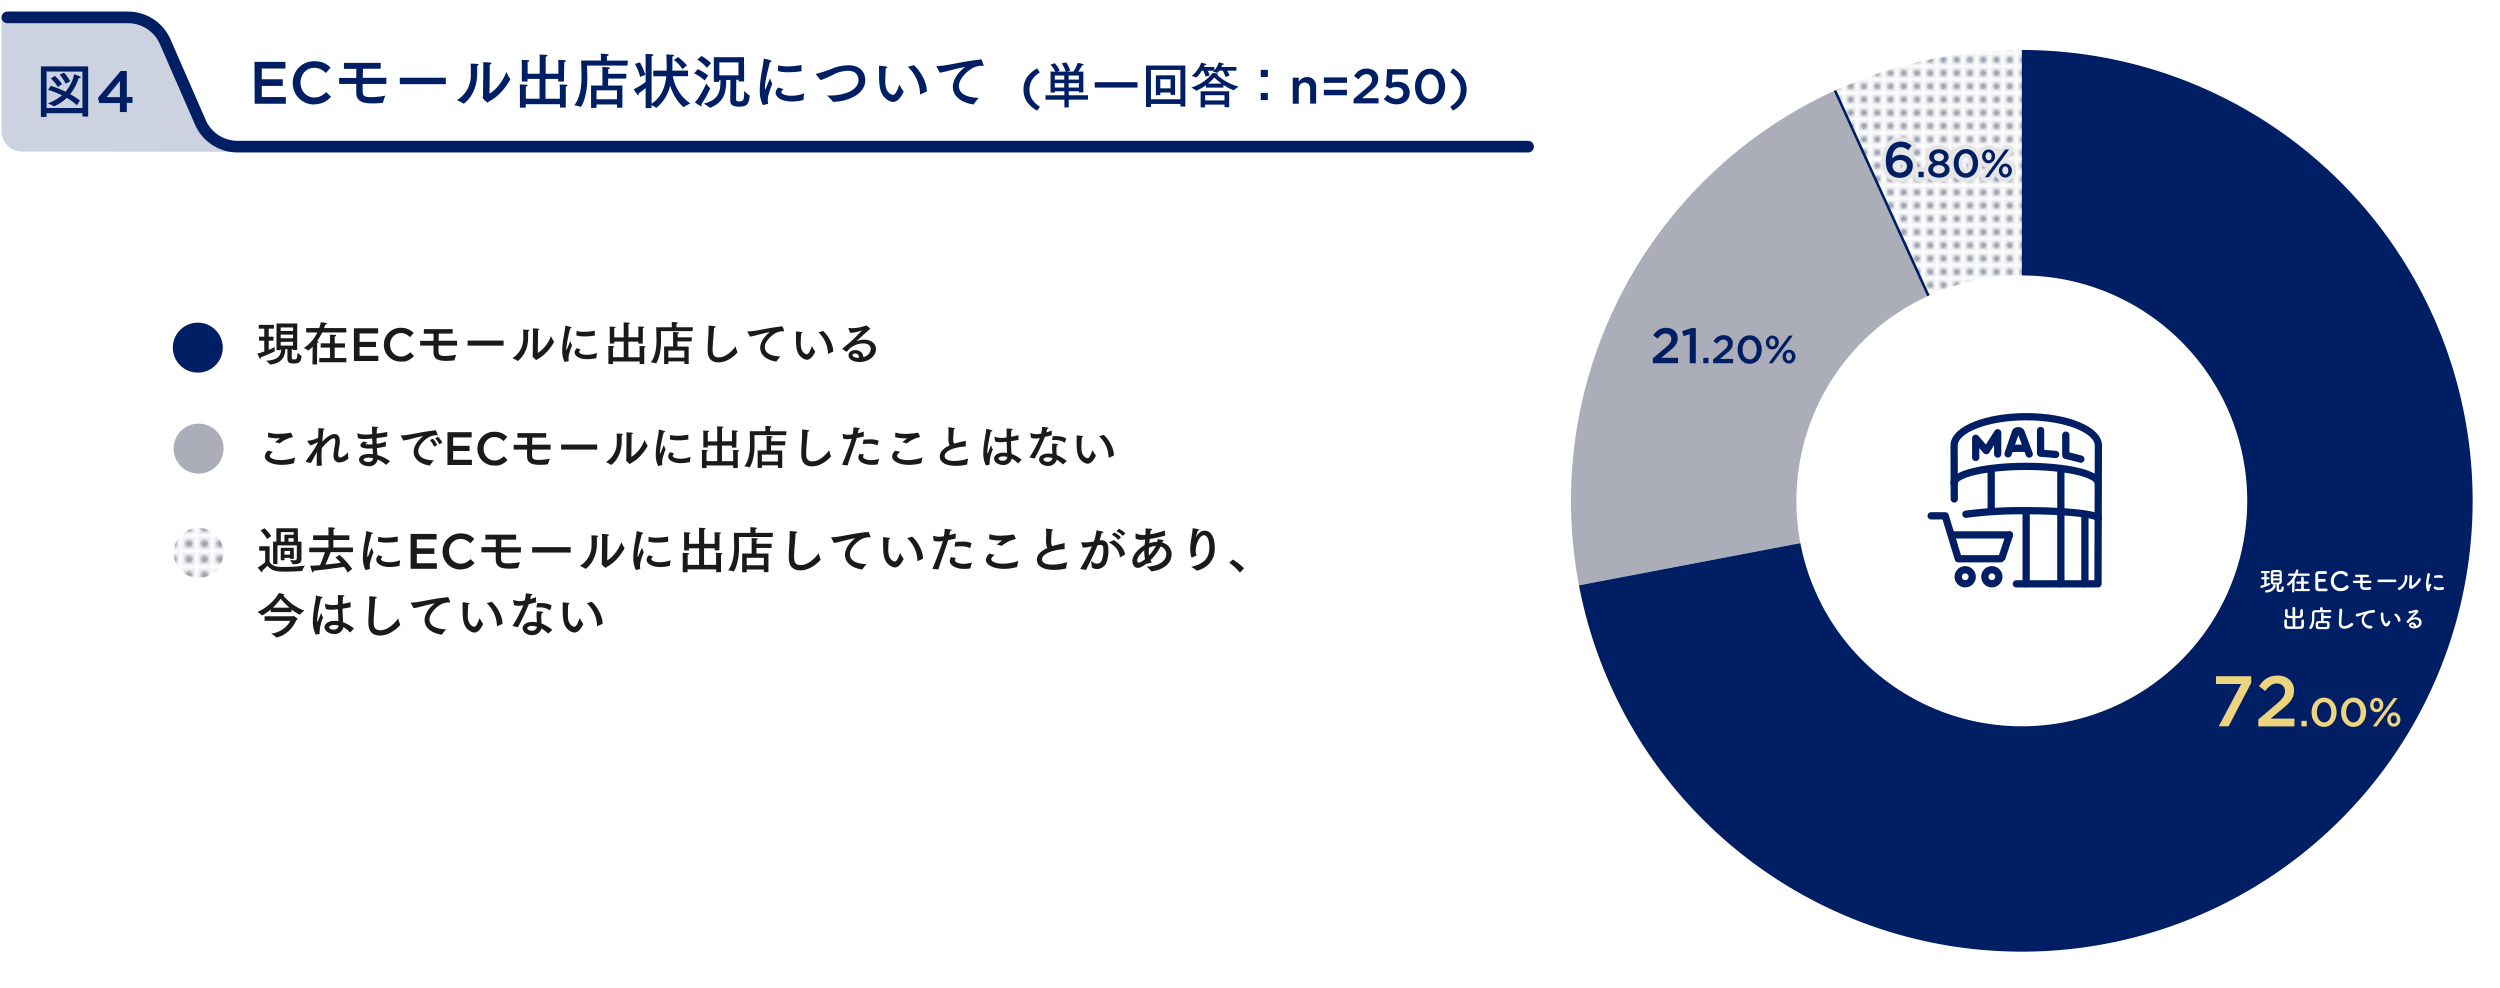 <svg xmlns="http://www.w3.org/2000/svg" xmlns:xlink="http://www.w3.org/1999/xlink" width="962" height="380" viewBox="0 0 962 380">
  <defs>
    <style>
      .cls-1, .cls-10, .cls-11, .cls-15 {
        fill: none;
      }

      .cls-2 {
        fill: #eeeff1;
      }

      .cls-3 {
        fill: #9a9eaa;
      }

      .cls-4 {
        fill: url(#新規パターンスウォッチ_1);
      }

      .cls-12, .cls-5 {
        fill: #abaeb8;
      }

      .cls-6 {
        fill: #001e64;
      }

      .cls-7 {
        fill: #edd47f;
      }

      .cls-8 {
        fill: #1a1a1a;
      }

      .cls-9 {
        fill: url(#新規パターンスウォッチ_1-3);
      }

      .cls-10 {
        stroke: #e6e6e6;
        stroke-width: 3.43px;
      }

      .cls-10, .cls-11, .cls-15 {
        stroke-linecap: round;
        stroke-linejoin: round;
      }

      .cls-11, .cls-12, .cls-15 {
        stroke: #001e64;
      }

      .cls-11 {
        stroke-width: 2.8px;
      }

      .cls-12 {
        stroke-miterlimit: 10;
      }

      .cls-13 {
        fill: #fff;
      }

      .cls-14 {
        fill: #ccd2e0;
      }

      .cls-15 {
        stroke-width: 4.48px;
      }
    </style>
    <pattern id="新規パターンスウォッチ_1" data-name="新規パターンスウォッチ 1" width="5.13" height="5.13" patternTransform="translate(11.27 0.41) scale(0.85)" patternUnits="userSpaceOnUse" viewBox="0 0 5.13 5.13">
      <rect class="cls-1" width="5.13" height="5.13"/>
      <rect class="cls-2" width="5.13" height="5.13"/>
      <path class="cls-3" d="M3.94,2.56A1.38,1.38,0,1,1,2.56,1.18,1.37,1.37,0,0,1,3.94,2.56Z"/>
    </pattern>
    <pattern id="新規パターンスウォッチ_1-3" data-name="新規パターンスウォッチ 1" width="5.13" height="5.13" patternTransform="translate(4.13 2.63)" patternUnits="userSpaceOnUse" viewBox="0 0 5.13 5.13">
      <rect class="cls-1" width="5.13" height="5.13"/>
      <rect class="cls-2" width="5.13" height="5.13"/>
      <path class="cls-3" d="M3.94,2.56A1.38,1.38,0,1,1,2.56,1.18,1.37,1.37,0,0,1,3.94,2.56Z"/>
    </pattern>
  </defs>
  <g id="レイヤー_1" data-name="レイヤー 1">
    <g>
      <path class="cls-4" d="M706.11,34.83A173.6,173.6,0,0,1,778,19.24V106a86.69,86.69,0,0,0-35.94,7.8Z"/>
      <path class="cls-5" d="M607.59,225.23a173.5,173.5,0,0,1,98.52-190.4l35.95,79A86.75,86.75,0,0,0,692.79,209Z"/>
      <path class="cls-6" d="M778,19.24a173.48,173.48,0,1,1-170.41,206L692.79,209A86.74,86.74,0,1,0,778,106Z"/>
      <g>
        <path class="cls-7" d="M862.42,263.2h-9.7v-3h13.55v2.56l-8.7,16.73h-3.81Z"/>
        <path class="cls-7" d="M869,276.84l6.64-5.64q1-.82,1.68-1.5a8.7,8.7,0,0,0,1.11-1.28,4.08,4.08,0,0,0,.62-1.18,3.84,3.84,0,0,0,.2-1.24,2.77,2.77,0,0,0-.9-2.21,3.28,3.28,0,0,0-2.22-.79,3.9,3.9,0,0,0-2.33.72,10.54,10.54,0,0,0-2.13,2.18l-2.4-1.88a17,17,0,0,1,1.41-1.73,7.44,7.44,0,0,1,1.55-1.27,7.14,7.14,0,0,1,1.85-.8,8.91,8.91,0,0,1,2.3-.27,7.59,7.59,0,0,1,2.58.41,5.72,5.72,0,0,1,2,1.17,5.3,5.3,0,0,1,1.31,1.82,5.8,5.8,0,0,1,.47,2.35v.06a6.58,6.58,0,0,1-.31,2.05,6.42,6.42,0,0,1-.92,1.78,11.61,11.61,0,0,1-1.57,1.72q-.95.87-2.22,1.92l-4,3.3h9.18v3H869Z"/>
        <path class="cls-7" d="M885.58,277.38h2.06v2.13h-2.06Z"/>
        <path class="cls-7" d="M894.32,279.7a4.3,4.3,0,0,1-2-.44,4.44,4.44,0,0,1-1.49-1.2,5.44,5.44,0,0,1-1-1.78,7,7,0,0,1-.33-2.18v0a6.9,6.9,0,0,1,.34-2.2,5.61,5.61,0,0,1,1-1.79,4.5,4.5,0,0,1,1.5-1.2,4.18,4.18,0,0,1,2-.45,4.26,4.26,0,0,1,1.94.44,4.35,4.35,0,0,1,1.49,1.2,5.74,5.74,0,0,1,1,1.78,7.06,7.06,0,0,1,.34,2.18v0a7.12,7.12,0,0,1-.34,2.19,5.61,5.61,0,0,1-1,1.79,4.38,4.38,0,0,1-1.5,1.2A4.24,4.24,0,0,1,894.32,279.7Zm0-1.73a2.18,2.18,0,0,0,1.14-.3,2.86,2.86,0,0,0,.87-.83,4.1,4.1,0,0,0,.55-1.23,5.63,5.63,0,0,0,.19-1.51v0a5.32,5.32,0,0,0-.2-1.52,4.26,4.26,0,0,0-.56-1.24,2.82,2.82,0,0,0-.88-.84,2.17,2.17,0,0,0-1.14-.31,2.22,2.22,0,0,0-1.15.3,3,3,0,0,0-.86.83,4.07,4.07,0,0,0-.55,1.23,5.68,5.68,0,0,0-.2,1.51v0a5.62,5.62,0,0,0,.2,1.51,4.15,4.15,0,0,0,.56,1.24,2.93,2.93,0,0,0,.88.84A2.13,2.13,0,0,0,894.35,278Z"/>
        <path class="cls-7" d="M905.58,279.7a4.29,4.29,0,0,1-1.94-.44,4.58,4.58,0,0,1-1.5-1.2,5.42,5.42,0,0,1-.95-1.78,6.73,6.73,0,0,1-.34-2.18v0a6.9,6.9,0,0,1,.35-2.2,5.41,5.41,0,0,1,1-1.79,4.5,4.5,0,0,1,1.5-1.2,4.24,4.24,0,0,1,2-.45,4.3,4.3,0,0,1,1.95.44,4.41,4.41,0,0,1,1.48,1.2,5.74,5.74,0,0,1,1,1.78,6.77,6.77,0,0,1,.34,2.18v0a6.83,6.83,0,0,1-.34,2.19,5.8,5.8,0,0,1-1,1.79,4.51,4.51,0,0,1-1.51,1.2A4.18,4.18,0,0,1,905.58,279.7Zm0-1.73a2.22,2.22,0,0,0,1.15-.3,3,3,0,0,0,.86-.83,3.86,3.86,0,0,0,.55-1.23,5.62,5.62,0,0,0,.2-1.51v0a5.32,5.32,0,0,0-.21-1.52,4.26,4.26,0,0,0-.56-1.24,2.79,2.79,0,0,0-.87-.84,2.18,2.18,0,0,0-1.15-.31,2.21,2.21,0,0,0-1.14.3,2.72,2.72,0,0,0-.86.83,4.09,4.09,0,0,0-.56,1.23,5.68,5.68,0,0,0-.19,1.51v0a5.63,5.63,0,0,0,.19,1.51,4.15,4.15,0,0,0,.56,1.24,3,3,0,0,0,.88.84A2.16,2.16,0,0,0,905.61,278Z"/>
        <path class="cls-7" d="M914.53,274.07a2.56,2.56,0,0,1-1-.22,2.63,2.63,0,0,1-.8-.6,3,3,0,0,1-.52-.88,3.06,3.06,0,0,1-.18-1.06v0a3.21,3.21,0,0,1,.18-1.07,2.79,2.79,0,0,1,.53-.88,2.48,2.48,0,0,1,.82-.61,2.38,2.38,0,0,1,1-.22,2.34,2.34,0,0,1,1.84.81,3,3,0,0,1,.71,1.94v0a3,3,0,0,1-.19,1.07,2.62,2.62,0,0,1-.53.88,2.45,2.45,0,0,1-1.86.84Zm6.51-5.45h1.54l-8,10.89h-1.54Zm-6.48,4.25a1,1,0,0,0,.85-.46,1.9,1.9,0,0,0,.31-1.1v0a1.9,1.9,0,0,0-.33-1.12,1,1,0,0,0-.86-.47,1,1,0,0,0-.86.46,1.92,1.92,0,0,0-.31,1.1v0a1.89,1.89,0,0,0,.33,1.13A1.06,1.06,0,0,0,914.56,272.87Zm6.55,6.76a2.48,2.48,0,0,1-1-.21,2.55,2.55,0,0,1-.81-.6,2.89,2.89,0,0,1-.7-1.94v0a3.11,3.11,0,0,1,.18-1.06,2.73,2.73,0,0,1,.53-.89,2.48,2.48,0,0,1,.82-.61,2.38,2.38,0,0,1,1-.22,2.34,2.34,0,0,1,1.84.81,2.7,2.7,0,0,1,.52.88,2.89,2.89,0,0,1,.19,1.06v0a3,3,0,0,1-.19,1.07,2.62,2.62,0,0,1-.53.88,2.4,2.4,0,0,1-1.86.83Zm0-1.19A1,1,0,0,0,922,278a1.9,1.9,0,0,0,.32-1.1v0a1.91,1.91,0,0,0-.34-1.12,1,1,0,0,0-.86-.47,1,1,0,0,0-.86.46,1.9,1.9,0,0,0-.31,1.1v0a1.83,1.83,0,0,0,.34,1.13A1,1,0,0,0,921.14,278.44Z"/>
      </g>
      <g>
        <path class="cls-6" d="M636,137.92,640.6,134c.46-.38.85-.73,1.17-1a6.38,6.38,0,0,0,.77-.89,3.19,3.19,0,0,0,.44-.83,2.67,2.67,0,0,0,.13-.86,2,2,0,0,0-.62-1.54,2.25,2.25,0,0,0-1.55-.55,2.75,2.75,0,0,0-1.62.5,7.7,7.7,0,0,0-1.49,1.52L636.16,129a12.37,12.37,0,0,1,1-1.2,5.32,5.32,0,0,1,1.09-.89,4.9,4.9,0,0,1,1.28-.55,6,6,0,0,1,1.6-.2,5.44,5.44,0,0,1,1.8.29,4.14,4.14,0,0,1,1.4.82,3.7,3.7,0,0,1,.91,1.26,4,4,0,0,1,.33,1.64v0a4.57,4.57,0,0,1-.21,1.43,4.76,4.76,0,0,1-.65,1.24,7.4,7.4,0,0,1-1.09,1.2c-.44.4-1,.85-1.55,1.33l-2.76,2.3h6.39v2.08H636Z"/>
        <path class="cls-6" d="M650.21,128.65l-2.42.67-.5-1.92,3.61-1.15h1.65v13.53h-2.34Z"/>
        <path class="cls-6" d="M655.42,137.7h2v2.08h-2Z"/>
        <path class="cls-6" d="M659.22,138.31l3.66-3.11c.37-.31.67-.58.93-.83a5.15,5.15,0,0,0,.61-.7,2.44,2.44,0,0,0,.34-.66,1.9,1.9,0,0,0,.11-.68,1.54,1.54,0,0,0-.49-1.22,1.78,1.78,0,0,0-1.22-.43,2.19,2.19,0,0,0-1.29.39,6.1,6.1,0,0,0-1.17,1.2l-1.33-1a9.66,9.66,0,0,1,.78-1,4.11,4.11,0,0,1,.86-.71,3.66,3.66,0,0,1,1-.43,4.5,4.5,0,0,1,1.27-.16,4.27,4.27,0,0,1,1.42.23,3.22,3.22,0,0,1,1.11.65,2.88,2.88,0,0,1,.72,1,3.21,3.21,0,0,1,.26,1.3v0a3.67,3.67,0,0,1-.17,1.13,3.4,3.4,0,0,1-.51,1,6.1,6.1,0,0,1-.86.95c-.35.32-.76.67-1.22,1.05l-2.19,1.83h5.06v1.64h-7.69Z"/>
        <path class="cls-6" d="M673.27,140a4.12,4.12,0,0,1-1.9-.43,4.34,4.34,0,0,1-1.46-1.17,5.37,5.37,0,0,1-.93-1.74,6.69,6.69,0,0,1-.33-2.13v0a6.53,6.53,0,0,1,.34-2.14,5.35,5.35,0,0,1,.94-1.75,4.37,4.37,0,0,1,1.46-1.17,4.19,4.19,0,0,1,1.91-.44,4.21,4.21,0,0,1,3.35,1.6,5.37,5.37,0,0,1,.93,1.74,6.43,6.43,0,0,1,.34,2.13v0a6.53,6.53,0,0,1-.34,2.14,5.35,5.35,0,0,1-.94,1.75,4.53,4.53,0,0,1-1.46,1.18A4.32,4.32,0,0,1,673.27,140Zm0-1.69a2.22,2.22,0,0,0,1.12-.29,2.7,2.7,0,0,0,.84-.81,4.13,4.13,0,0,0,.54-1.2,5.82,5.82,0,0,0,.19-1.48v0a5.4,5.4,0,0,0-.2-1.48,4.07,4.07,0,0,0-.55-1.21,2.88,2.88,0,0,0-.85-.82,2.19,2.19,0,0,0-1.12-.3,2.11,2.11,0,0,0-1.12.3,2.56,2.56,0,0,0-.84.8,4.13,4.13,0,0,0-.54,1.2,5.41,5.41,0,0,0-.19,1.48v0a5.41,5.41,0,0,0,.19,1.48,4.07,4.07,0,0,0,.55,1.21,2.79,2.79,0,0,0,.86.82A2.11,2.11,0,0,0,673.3,138.27Z"/>
        <path class="cls-6" d="M682,134.46a2.45,2.45,0,0,1-1-.21,2.37,2.37,0,0,1-.78-.59,2.79,2.79,0,0,1-.51-.85,3,3,0,0,1-.18-1v0a3,3,0,0,1,.18-1,2.75,2.75,0,0,1,.52-.86,2.51,2.51,0,0,1,.8-.6,2.45,2.45,0,0,1,1-.22,2.25,2.25,0,0,1,1,.22,2.34,2.34,0,0,1,.78.58,2.76,2.76,0,0,1,.51.86,2.94,2.94,0,0,1,.18,1v0a3,3,0,0,1-.18,1,2.55,2.55,0,0,1-.52.87,2.44,2.44,0,0,1-.79.59A2.32,2.32,0,0,1,682,134.46Zm6.37-5.31h1.5l-7.78,10.63h-1.5ZM682,133.29a1,1,0,0,0,.84-.45,1.87,1.87,0,0,0,.3-1.07v0a1.81,1.81,0,0,0-.33-1.09,1,1,0,0,0-.84-.46,1,1,0,0,0-.83.45,1.82,1.82,0,0,0-.31,1.07v0a1.8,1.8,0,0,0,.33,1.1A1,1,0,0,0,682,133.29Zm6.4,6.61a2.38,2.38,0,0,1-1-.21,2.3,2.3,0,0,1-.78-.59,2.65,2.65,0,0,1-.51-.86,2.94,2.94,0,0,1-.18-1v0a3,3,0,0,1,.18-1,2.7,2.7,0,0,1,.51-.87,2.77,2.77,0,0,1,.8-.59,2.32,2.32,0,0,1,1-.22,2.37,2.37,0,0,1,1,.21,2.44,2.44,0,0,1,.79.59,2.82,2.82,0,0,1,.5.86,2.7,2.7,0,0,1,.19,1v0a2.82,2.82,0,0,1-.19,1,2.55,2.55,0,0,1-.51.86,2.51,2.51,0,0,1-.8.6A2.45,2.45,0,0,1,688.43,139.9Zm0-1.17a1,1,0,0,0,.83-.45,1.9,1.9,0,0,0,.31-1.07v0a1.79,1.79,0,0,0-.33-1.09,1,1,0,0,0-.84-.46,1,1,0,0,0-.84.45,1.87,1.87,0,0,0-.3,1.07v0a1.86,1.86,0,0,0,.32,1.1A1,1,0,0,0,688.46,138.73Z"/>
      </g>
      <g>
        <path class="cls-8" d="M105.41,126.47h-2v3.08h1.83v1.55H103.4v3.51a24.29,24.29,0,0,0,2.34-1.08,9.7,9.7,0,0,0-.06,1,2.19,2.19,0,0,0,.06.58v0s0,0-.07.09a45.87,45.87,0,0,1-5.28,2.28.78.78,0,0,1,0,.22c0,.23-.07.39-.18.39s-.2-.09-.32-.3a15.88,15.88,0,0,1-.85-1.71c.9-.24,1.8-.53,2.65-.83V131.1h-2v-1.55h2v-3.08H99.56V125h5.85Zm8.93,8.2h-1.6v-.33h-.47c0,1.21,0,3.26,0,3.35,0,.39.1.61.88.61,1.17,0,1.24-.43,1.31-2.57a11.89,11.89,0,0,0,1.51,1.2s.06,0,.06.17c-.22,2.23-.85,2.77-3,2.77-1.62,0-2.43-.33-2.43-1.86,0-1,0-2.68,0-3.67h-.79c-.13,2.68-1.1,5.37-5.78,5.94,0,0-.12,0-.14-.05a8.82,8.82,0,0,0-1.48-1.41c4.75-.3,5.67-2,5.78-4.48H108v.4h-1.6V124.48h8ZM108,126v1.35h4.77V126Zm0,2.76v1.4h4.77v-1.4Zm0,2.81V133h4.77v-1.49Z"/>
        <path class="cls-8" d="M133.26,127.92H124a25.07,25.07,0,0,1-2,3.41c.34,0,.59.08.59.24s-.18.29-.54.34l-.07,8.32h-1.75l.09-6.86a7.65,7.65,0,0,1-1.67,1.49.11.11,0,0,1-.07,0,6.4,6.4,0,0,0-1.73-.92,14.31,14.31,0,0,0,5.26-6h-4.29v-1.7h5a12.38,12.38,0,0,0,.63-2.25s1.44.16,2.1.31c.16,0,.29.13.29.23s-.16.27-.67.35c0,.19-.21.68-.46,1.36h8.51Zm-.54,5.83h-3.94v4h4.48v1.64h-10.4v-1.64H127v-4h-3.59v-1.64H127V129.8a7.4,7.4,0,0,0-.06-1s1.46,0,2.09.09c.2,0,.31.13.31.25s-.15.29-.53.36c0,.29,0,.81,0,.81v1.84h3.94Z"/>
        <path class="cls-8" d="M136.18,126.31h9.32v2h-7.13v3.24h6.32v2h-6.32v3.37h7.22v2h-9.41Z"/>
        <path class="cls-8" d="M154.1,139.13a6.31,6.31,0,0,1-2.55-.51,6.22,6.22,0,0,1-2-1.37,6.3,6.3,0,0,1-1.35-2.06,6.57,6.57,0,0,1-.49-2.54v0a6.66,6.66,0,0,1,.48-2.53,6.5,6.5,0,0,1,1.35-2.07,6.32,6.32,0,0,1,2.06-1.4,6.55,6.55,0,0,1,2.62-.51,7.67,7.67,0,0,1,1.58.14,6.19,6.19,0,0,1,1.3.41,5.59,5.59,0,0,1,1.1.62,8.06,8.06,0,0,1,1,.79l-1.43,1.64a6.9,6.9,0,0,0-1.6-1.14,4.24,4.24,0,0,0-1.92-.43,4,4,0,0,0-1.67.35,4.08,4.08,0,0,0-1.32,1,4.4,4.4,0,0,0-.87,1.41,4.91,4.91,0,0,0-.3,1.73v0a5.05,5.05,0,0,0,.3,1.74,4.5,4.5,0,0,0,.87,1.43,3.94,3.94,0,0,0,1.32,1,3.88,3.88,0,0,0,1.67.36,4.13,4.13,0,0,0,2-.45,7.75,7.75,0,0,0,1.63-1.19l1.43,1.44a8.65,8.65,0,0,1-1,.92,7,7,0,0,1-1.14.71,6.21,6.21,0,0,1-1.34.45A8.12,8.12,0,0,1,154.1,139.13Z"/>
        <path class="cls-8" d="M174.17,128.38h-5.34c0,.9,0,1.86-.06,2.74h7.11V133h-7.14c0,1,0,1.74,0,1.9,0,1.73.45,2.07,2.7,2.07a25,25,0,0,0,4.12-.45,20.17,20.17,0,0,0-.68,2.06.13.13,0,0,1-.14.1,26.5,26.5,0,0,1-3,.18c-3,0-4.93-.59-4.93-3.38v-.06c0-.55,0-1.43,0-2.42h-5.15v-1.84h5.17c0-.94,0-1.87,0-2.74H163.1v-1.76h11.07Z"/>
        <path class="cls-8" d="M193.79,133H179.93v-1.95h13.86Z"/>
        <path class="cls-8" d="M203.69,127.16c0,.11-.16.27-.46.34,0,.56,0,1.8,0,2.2v.18c0,6.24-3.89,9-4,9h-.08a11.79,11.79,0,0,0-2-1.07,8.65,8.65,0,0,0,4.19-7.73V129a21.26,21.26,0,0,0-.07-2.18C203.39,126.85,203.69,127,203.69,127.16Zm3.26,8.67A12.92,12.92,0,0,0,212,129.3a14.51,14.51,0,0,0,1.15,2.11.22.22,0,0,1,.06.14s-2.34,4.72-6.59,6.75c0,.18-.07.29-.18.29a4.76,4.76,0,0,1-1.55-1.48c0-.11.11-.18.11-.39l.09-8.62c0-.35,0-1.08-.06-1.73,2.11.07,2.51.14,2.51.36s-.17.29-.51.34c0,.48,0,1.1,0,1.1Z"/>
        <path class="cls-8" d="M217.28,139.33a9.25,9.25,0,0,1-.93-4.36c0-.22,0-.45,0-.67.16-3.81,1.06-6.69,1.17-8.85,0-.09,0-.13.07-.13l.07,0c.09,0,1.48.36,2,.54.18.06.29.16.29.25s-.15.22-.52.24a50,50,0,0,0-1.46,7.14,3.07,3.07,0,0,0-.06.63c0,.34.06.51.11.51s1.42-3.39,1.42-3.39a14.06,14.06,0,0,0,.69,1.66,28.09,28.09,0,0,0-1.21,3.63,7.35,7.35,0,0,0-.14,1.36,6.19,6.19,0,0,0,.07.93c0,.07,0,.14-.09.16Zm6.16-4.83c-.58.63-.59.76-.59.88,0,.62,1.22,1.16,3.18,1.14a11,11,0,0,0,3.71-.74,18.53,18.53,0,0,0-.25,2,0,0,0,0,1,0,0,15.06,15.06,0,0,1-3.49.45c-3,0-4.88-1.22-4.88-2.64a2.33,2.33,0,0,1,.83-1.6Zm5.45-5.47a.1.1,0,0,1-.07.11,23.67,23.67,0,0,1-3.81.31,11,11,0,0,1-3.23-.37l.08-1.62a.07.07,0,0,1,.07-.08h0a10.68,10.68,0,0,0,2.72.3,22.53,22.53,0,0,0,4.21-.43Z"/>
        <path class="cls-8" d="M247.34,132.23h-1.72v-.75H241.8v6h4.32v-2.63s0-1.06-.05-1.69c0,0,1.24,0,2.05.1.2,0,.29.11.29.2s-.17.27-.51.35c0,.52,0,1.08,0,1.08v5.21h-1.75v-1H235.86v1h-1.75v-5.29s0-1.06-.05-1.69c0,0,1.22,0,2,.1.2,0,.31.11.31.22s-.16.25-.5.33c0,.52,0,1.08,0,1.08v2.59H240l0-6h-3.64v.75h-1.72v-4.84s0-1-.06-1.67a19.14,19.14,0,0,1,2,.11c.19,0,.28.11.28.2s-.16.25-.5.32c0,.52,0,1.08,0,1.08v2.45H240v-4.09s0-1-.05-1.67c0,0,1.29,0,2.1.1.2,0,.29.11.29.2s-.16.26-.5.33c0,.52,0,1.08,0,1.08v4h3.82v-2.49s0-1-.06-1.67a19.14,19.14,0,0,1,2,.11c.19,0,.28.11.28.2s-.16.26-.5.34c0,.52,0,1.08,0,1.08Z"/>
        <path class="cls-8" d="M266.51,127.43h-12.2s.05,2.93.05,3.67c0,6-1.81,8.75-1.94,8.75s0,0,0,0a9.93,9.93,0,0,0-2-.43c2-2.54,2.2-6.41,2.2-8.44,0-.83-.11-5.06-.11-5.06h6v-1a6.86,6.86,0,0,0-.06-1c2.36,0,2.4.25,2.4.36s-.16.24-.54.33a7.08,7.08,0,0,0,0,.73l0,.6h6.3Zm-.39,3.94h-5.44v2H265v6.7h-1.65v-1h-6.16v1h-1.64v-6.74H259v-4.51a9.41,9.41,0,0,0-.05-1.07s1.51.08,2,.13c.2,0,.32.11.32.22s-.14.25-.5.34a4,4,0,0,0,0,.48v.88h5.44Zm-8.95,3.55v2.68h6.16l0-2.68Z"/>
        <path class="cls-8" d="M274.22,134.41c0,1.5.12,3.12,2.39,3.12,3,0,5.6-3.08,6.43-4.29a15.28,15.28,0,0,0,.72,2.25.23.23,0,0,1,0,.11.12.12,0,0,1-.05.09c-1,1.21-3.87,3.76-7.2,3.76-4.18,0-4.19-3.47-4.19-5.09,0-2.36.32-5,.32-7.63,0-.47,0-1,0-1.43.53,0,1.86.13,2.34.22.26,0,.36.15.36.25s-.23.33-.57.4C274.63,129,274.22,132.27,274.22,134.41Z"/>
        <path class="cls-8" d="M287.63,127.81a.43.43,0,0,1-.06-.17s.06-.09.2-.09c2.85,0,7-1.29,12.69-1.9a.4.4,0,0,0,.22-.06,1,1,0,0,1,.21-.07c.33,0,.87,1.86.87,1.87a.14.14,0,0,1-.16.15.64.64,0,0,1-.29-.08,6.92,6.92,0,0,0-2.31.46c-1.65.64-4.69,3.27-4.69,5.61,0,2.86,3.25,3.53,6,3.62a15.65,15.65,0,0,0-1.51,1.91.15.15,0,0,1-.13.07h0c-3.39-.52-6.14-2.29-6.14-5.31,0-1.91,1.33-4.21,3.69-6-2.76.42-5.46,1.41-7.63,1.71Z"/>
        <path class="cls-8" d="M308.13,132c0,1.76.27,3.36,1.82,4.17a1.14,1.14,0,0,0,.48.15c.65,0,1.14-.89,2-3.15a14.57,14.57,0,0,0,1.24,2.1.14.14,0,0,1,0,.09s0,.06,0,.07c-1.1,2.16-2.09,3-3.14,3a2.93,2.93,0,0,1-1.35-.4c-2.89-1.57-2.89-4.74-2.89-8.6,0-1.53,0-1.68,0-1.79s0-.11.05-.11h.07c.27,0,1.62.18,2.07.26.22,0,.31.12.31.21s-.14.24-.47.29C308.2,129.52,308.13,131.08,308.13,132Zm8.59-4.65c2.14,1.86,3.9,5.35,3.9,7.74v.2l-1.89.85a.11.11,0,0,1-.07,0c-.05,0-.07,0-.07-.13v-.32a11.51,11.51,0,0,0-3.66-7.8Z"/>
        <path class="cls-8" d="M326.49,126.35a.11.11,0,0,1,0-.07.08.08,0,0,1,.09-.07h0a10.14,10.14,0,0,0,1.26.08,16,16,0,0,0,5-.88c.2-.07.27-.2.38-.2s1.66,1.07,1.66,1.34c0,.11-.15.16-.4.25-1.51,1.4-3.36,3.09-4.77,4.37a.61.61,0,0,1-.09.09,0,0,0,0,0,0,0l.13,0a7.43,7.43,0,0,1,2.79-.56c2.41,0,4.53,1.35,4.53,3.61,0,2.78-2.9,5-6.26,5-2.32,0-4.29-1-4.29-2.58,0-1.24,1.17-2,2.54-2,1.91,0,3.13,1.19,3.13,2.58v.07a3.49,3.49,0,0,0,2.88-3c0-2.21-2.46-2.23-2.89-2.23a7.75,7.75,0,0,0-6.23,3.13s-.07.06-.09.06a.13.13,0,0,1-.09,0l-1.6-.94a.1.1,0,0,1-.06-.07.13.13,0,0,1,0-.09c1.22-1.12,2.28-1.92,3-2.55a1.46,1.46,0,0,0,.25-.24,58.24,58.24,0,0,0,4.25-4.26s0,0,0,0l-.14,0a12.23,12.23,0,0,1-4.12.87h-.27Zm4,11.05c0-.16,0-1.37-1.55-1.37-.87,0-.88.51-.88.61,0,.74,1.26,1.07,2.28,1.07h.13A1.62,1.62,0,0,0,330.49,137.4Z"/>
        <path class="cls-8" d="M105,173.87c-1.05.88-1.17,1.19-1.17,1.55,0,1,1.87,1.62,4.21,1.62a17.78,17.78,0,0,0,5.54-1,14.54,14.54,0,0,0-.41,2.07c0,.09,0,.11-.13.13a16.51,16.51,0,0,1-4.55.64c-4.18,0-6.59-1.56-6.59-3.23a3.37,3.37,0,0,1,1.24-2.25Zm.81-3.74c.5-.4,1.33-1,1.76-1.33.07-.08.11-.11.11-.13s-.06,0-.15,0h-.43a14.84,14.84,0,0,1-4-.46l.11-1.79a11.87,11.87,0,0,0,3.89.53,26.94,26.94,0,0,0,4.48-.4c.13,0,.2-.09.29-.09a4.56,4.56,0,0,1,.79,1.64c0,.11-.07.13-.27.16a11.62,11.62,0,0,0-4.75,2.36Z"/>
        <path class="cls-8" d="M122.23,170.13a13.2,13.2,0,0,1-2.83,1.3l-1.12-1.61a.28.28,0,0,1,0-.12c0-.06,0-.09.11-.09a13.69,13.69,0,0,0,4-1.08c.08-1.1.13-2.16.13-3,0-.29,0-.56,0-.78,0,0,1.41.08,2,.15.25,0,.36.11.36.19s-.14.22-.43.27c-.11,1.17-.29,2.87-.43,4.56,1.69-1.73,3.31-2.9,4.75-2.9,1.19,0,2,.85,2,2.79a9.76,9.76,0,0,1-.1,1.35,25.3,25.3,0,0,0-.54,3.78c0,.78.32,1.08.77,1.08.92,0,2.38-1.19,3-2a22,22,0,0,0,.16,2.29c0,.34-1.76,1.63-3.44,1.63-1.26,0-2.3-.73-2.3-2.72v-.12a32.3,32.3,0,0,1,.54-3.78,10.18,10.18,0,0,0,.16-1.57c0-.86-.25-1.11-.59-1.11-.9,0-2.74,1.56-4.61,3.78v.07c0,.9-.11,1.89-.11,3s.06,2.39.16,3.7l-2,.08v-.92c0-1.58,0-3.15.13-4.48-.79,1.45-1.59,2.95-2.32,4.25,0,0-1.79-.2-1.89-.47-.08,0-.11-.06-.11-.11a.15.15,0,0,1,0-.11c.76-1.1,1.77-2.43,2.56-3.58a31.72,31.72,0,0,0,2-3.37Z"/>
        <path class="cls-8" d="M149,167.86c0,.07,0,.13-.09.13-1.28.23-2.65.43-4,.59,0,.76,0,1.51.05,2.21a15,15,0,0,0,3.51-.88v1.75c0,.05,0,.11-.07.13a28,28,0,0,1-3.37.63c.06,1,.13,1.92.16,2.66a14.27,14.27,0,0,1,4.92,2.45l-1.57,1.33,0,0s0,0-.07,0a10,10,0,0,0-3.17-2.05,3.14,3.14,0,0,1-3.4,2.59c-1.86,0-3.73-1.06-3.73-2.5s1.57-2.23,4-2.23a9.69,9.69,0,0,1,1.33.09l-.1-2.16c-.36,0-.69,0-1,0l-.58,0c-2,0-3.13-.45-3.13-1.21,0-.59.5-1,1.17-1.47l1.51.27c-.65.52-.68.54-.68.61s.3.23,1.08.23l.63,0c.27,0,.57,0,.9-.05,0-.74-.06-1.47-.08-2.25a30.13,30.13,0,0,1-3.09.22,6.46,6.46,0,0,1-2.36-.35s-.25-1.6-.29-1.69v-.09c0-.07,0-.1.07-.1h.09a8.34,8.34,0,0,0,2.92.53c.13,0,.81,0,2.63-.18v-.36c0-.78,0-1.63-.07-2.56,0,0,1.42.07,2,.12.26,0,.4.11.4.2s-.14.22-.49.33c0,.54-.07,1.45-.09,2.07,1.3-.16,2.72-.38,4.09-.67Zm-7.17,8.26c-.2,0-1.91,0-1.91.78,0,.61,1.17.86,1.86.86a1.64,1.64,0,0,0,1.82-1.4A6.76,6.76,0,0,0,141.79,176.12Z"/>
        <path class="cls-8" d="M154.28,167.81a.58.58,0,0,1-.05-.17s.05-.09.2-.09c2.84,0,6.95-1.29,12.69-1.9a.37.37,0,0,0,.21-.06,1.06,1.06,0,0,1,.22-.07c.32,0,.86,1.86.86,1.87a.14.14,0,0,1-.16.15.7.7,0,0,1-.29-.08,6.91,6.91,0,0,0-2.3.46c-1.66.64-4.7,3.27-4.7,5.61,0,2.86,3.26,3.53,6,3.62a16.49,16.49,0,0,0-1.52,1.91.13.13,0,0,1-.12.07h0c-3.38-.52-6.14-2.29-6.14-5.31,0-1.91,1.34-4.21,3.69-6-2.75.42-5.45,1.41-7.63,1.71Zm12.77,4.08a8.31,8.31,0,0,0-1.64-2.52l1.13-.56a9.13,9.13,0,0,1,1.71,2.42Zm2-.92a9,9,0,0,0-1.62-2.3l1.09-.57a8.28,8.28,0,0,1,1.71,2.19Z"/>
        <path class="cls-8" d="M172.18,166.31h9.32v2h-7.13v3.24h6.32v2h-6.32v3.37h7.22v2h-9.41Z"/>
        <path class="cls-8" d="M190.1,179.13a6.31,6.31,0,0,1-2.55-.51,6.22,6.22,0,0,1-2-1.37,6.3,6.3,0,0,1-1.35-2.06,6.57,6.57,0,0,1-.49-2.54v0a6.66,6.66,0,0,1,.48-2.53,6.5,6.5,0,0,1,1.35-2.07,6.32,6.32,0,0,1,2.06-1.4,6.55,6.55,0,0,1,2.62-.51,7.67,7.67,0,0,1,1.58.14,6.19,6.19,0,0,1,1.3.41,5.59,5.59,0,0,1,1.1.62,8.06,8.06,0,0,1,1,.79l-1.43,1.64a6.9,6.9,0,0,0-1.6-1.14,4.24,4.24,0,0,0-1.92-.43,4,4,0,0,0-1.67.35,4.08,4.08,0,0,0-1.32,1,4.4,4.4,0,0,0-.87,1.41,4.91,4.91,0,0,0-.3,1.73v0a5.05,5.05,0,0,0,.3,1.74,4.5,4.5,0,0,0,.87,1.43,3.94,3.94,0,0,0,1.32,1,3.88,3.88,0,0,0,1.67.36,4.13,4.13,0,0,0,2-.45,7.75,7.75,0,0,0,1.63-1.19l1.43,1.44a8.65,8.65,0,0,1-1,.92,7,7,0,0,1-1.14.71,6.21,6.21,0,0,1-1.34.45A8.12,8.12,0,0,1,190.1,179.13Z"/>
        <path class="cls-8" d="M210.17,168.38h-5.34c0,.9,0,1.86-.06,2.74h7.11V173h-7.14c0,1,0,1.74,0,1.9,0,1.73.45,2.07,2.7,2.07a25,25,0,0,0,4.12-.45,20.17,20.17,0,0,0-.68,2.06.13.13,0,0,1-.14.1,26.5,26.5,0,0,1-3,.18c-3,0-4.93-.59-4.93-3.38v-.06c0-.55,0-1.43,0-2.42h-5.15v-1.84h5.17c0-.94,0-1.87,0-2.74H199.1v-1.76h11.07Z"/>
        <path class="cls-8" d="M229.79,173H215.93v-1.95h13.86Z"/>
        <path class="cls-8" d="M239.69,167.16c0,.11-.16.27-.46.34,0,.56,0,1.8,0,2.2v.18c0,6.24-3.89,9-4,9h-.08a11.79,11.79,0,0,0-2-1.07,8.65,8.65,0,0,0,4.19-7.73V169a21.26,21.26,0,0,0-.07-2.18C239.39,166.85,239.69,167,239.69,167.16Zm3.26,8.67A12.92,12.92,0,0,0,248,169.3a14.51,14.51,0,0,0,1.15,2.11.22.22,0,0,1,.06.14s-2.34,4.72-6.59,6.75c0,.18-.07.29-.18.29a4.76,4.76,0,0,1-1.55-1.48c0-.11.11-.18.11-.39l.09-8.62c0-.35,0-1.08-.06-1.73,2.11.07,2.51.14,2.51.36s-.17.29-.51.34c0,.48,0,1.1,0,1.1Z"/>
        <path class="cls-8" d="M253.28,179.33a9.25,9.25,0,0,1-.93-4.36c0-.22,0-.45,0-.67.16-3.81,1.06-6.69,1.17-8.85,0-.09,0-.13.07-.13l.07,0c.09,0,1.48.36,2,.54.18.06.29.16.29.25s-.15.22-.52.24a50,50,0,0,0-1.46,7.14,3.07,3.07,0,0,0-.06.63c0,.34.06.51.11.51s1.42-3.39,1.42-3.39a14.06,14.06,0,0,0,.69,1.66,28.09,28.09,0,0,0-1.21,3.63,7.35,7.35,0,0,0-.14,1.36,6.19,6.19,0,0,0,.07.93c0,.07,0,.14-.09.16Zm6.16-4.83c-.58.63-.59.76-.59.88,0,.62,1.22,1.16,3.18,1.14a11,11,0,0,0,3.71-.74,18.53,18.53,0,0,0-.25,2,0,0,0,0,1,0,0,15.06,15.06,0,0,1-3.49.45c-3,0-4.88-1.22-4.88-2.64a2.33,2.33,0,0,1,.83-1.6Zm5.45-5.47a.1.1,0,0,1-.07.11,23.67,23.67,0,0,1-3.81.31,11,11,0,0,1-3.23-.37l.08-1.62a.07.07,0,0,1,.07-.08h0a10.68,10.68,0,0,0,2.72.3,22.53,22.53,0,0,0,4.21-.43Z"/>
        <path class="cls-8" d="M283.34,172.23h-1.72v-.75H277.8v6h4.32v-2.63s0-1.06-.05-1.69c0,0,1.24,0,2.05.1.2,0,.29.11.29.2s-.17.27-.51.35c0,.52,0,1.08,0,1.08v5.21h-1.75v-1H271.86v1h-1.75v-5.29s0-1.06-.05-1.69c0,0,1.22,0,2,.1.2,0,.31.11.31.22s-.16.25-.5.33c0,.52,0,1.08,0,1.08v2.59H276l0-6h-3.64v.75h-1.72v-4.84s0-1-.06-1.67a19.14,19.14,0,0,1,2,.11c.19,0,.28.11.28.2s-.16.25-.5.32c0,.52,0,1.08,0,1.08v2.45H276v-4.09s0-1-.05-1.67c0,0,1.29,0,2.1.1.2,0,.29.11.29.2s-.16.26-.5.33c0,.52,0,1.08,0,1.08v4h3.82v-2.49s0-1-.06-1.67a19.14,19.14,0,0,1,2,.11c.19,0,.28.11.28.2s-.16.26-.5.34c0,.52,0,1.08,0,1.08Z"/>
        <path class="cls-8" d="M302.51,167.43h-12.2s.05,2.93.05,3.67c0,6-1.81,8.75-1.94,8.75s0,0-.05,0a9.93,9.93,0,0,0-1.95-.43c2-2.54,2.2-6.41,2.2-8.44,0-.83-.11-5.06-.11-5.06h6v-1a6.86,6.86,0,0,0-.06-1c2.36,0,2.4.25,2.4.36s-.16.24-.54.33a7.08,7.08,0,0,0,0,.73l0,.6h6.3Zm-.39,3.94h-5.44v2H301v6.7h-1.65v-1h-6.16v1h-1.64v-6.74H295v-4.51a9.41,9.41,0,0,0-.05-1.07s1.51.08,2,.13c.2,0,.32.11.32.22s-.14.25-.5.34a4,4,0,0,0,0,.48v.88h5.44Zm-8.95,3.55v2.68h6.16l0-2.68Z"/>
        <path class="cls-8" d="M310.22,174.41c0,1.5.12,3.12,2.39,3.12,3,0,5.6-3.08,6.43-4.29a15.28,15.28,0,0,0,.72,2.25.23.23,0,0,1,0,.11.12.12,0,0,1-.05.09c-1,1.21-3.87,3.76-7.2,3.76-4.18,0-4.19-3.47-4.19-5.09,0-2.36.32-5,.32-7.63,0-.47,0-1,0-1.43.53,0,1.86.13,2.34.22.26,0,.36.15.36.25s-.23.33-.57.4C310.63,169,310.22,172.27,310.22,174.41Z"/>
        <path class="cls-8" d="M332.36,168c-.87.18-1.82.38-2.68.54-.62,2.18-2.56,7.42-3.51,10.55l-2.15-.2c1.19-2.86,3.05-7.7,3.71-10l-.21,0a8.61,8.61,0,0,1-1.48.11,5,5,0,0,1-1.57-.22l-.25-1.67v-.07s0-.08.06-.08a.2.2,0,0,1,.09,0,6.74,6.74,0,0,0,2.05.34,10.43,10.43,0,0,0,1.69-.18,16.92,16.92,0,0,0,.31-2.66s1.49.13,2.05.22c.3,0,.43.14.43.25s-.22.28-.54.32c-.07.43-.18,1-.29,1.48.76-.18,1.55-.4,2.32-.65Zm.14,6.95a1.32,1.32,0,0,0-.38.83c0,.79,1.55,1.28,3.15,1.28a11.28,11.28,0,0,0,3-.47s-.49,1.73-.51,2c0,.06,0,.09-.09.11a12.33,12.33,0,0,1-2.1.18c-3.42,0-5.26-1.45-5.26-2.86a2.36,2.36,0,0,1,.49-1.37Zm5.15-3.65c0,.05,0,.09-.07.09l0,0a7.82,7.82,0,0,0-3.45-.63,16.26,16.26,0,0,0-2.11.14l.25-1.69a20.78,20.78,0,0,1,2.4-.14,8.07,8.07,0,0,1,3.45.54Z"/>
        <path class="cls-8" d="M346.38,173.87c-1,.88-1.17,1.19-1.17,1.55,0,1,1.87,1.62,4.21,1.62a17.84,17.84,0,0,0,5.55-1,15.67,15.67,0,0,0-.42,2.07c0,.09,0,.11-.12.13a16.57,16.57,0,0,1-4.56.64c-4.17,0-6.59-1.56-6.59-3.23a3.39,3.39,0,0,1,1.25-2.25Zm.81-3.74c.5-.4,1.33-1,1.76-1.33.08-.08.11-.11.11-.13s-.05,0-.14,0h-.43a14.79,14.79,0,0,1-4.05-.46l.1-1.79a11.91,11.91,0,0,0,3.89.53,26.94,26.94,0,0,0,4.48-.4c.13,0,.2-.09.29-.09a4.4,4.4,0,0,1,.79,1.64c0,.11-.07.13-.27.16a11.62,11.62,0,0,0-4.75,2.36Z"/>
        <path class="cls-8" d="M371.62,171.8c-3.41.15-8.12,1.41-8.12,3.69,0,1.68,2.45,1.89,3.72,1.89a16.56,16.56,0,0,0,5.31-.95,16.62,16.62,0,0,0-.36,2.19c0,.08,0,.11-.09.13a18.38,18.38,0,0,1-4.26.52c-.79,0-6.19,0-6.19-3.67,0-1.85,1.62-3.24,3.78-4.19a5.69,5.69,0,0,1-.47-2.38c0-.63,0-1.37.05-2.21,0-.58,0-1.39-.09-2.25v-.09c0-.06,0-.09.07-.09s1.55.19,2.2.3c.18,0,.29.13.29.22s-.13.21-.43.3c-.24,3.28-.24,3.44-.24,3.75a3.85,3.85,0,0,0,.34,1.78c.53-.18,1.07-.32,1.62-.47.85-.21,2-.43,2.67-.63a.16.16,0,0,1,.09,0c.09,0,.12.06.12.15Z"/>
        <path class="cls-8" d="M379.37,179.11a10.18,10.18,0,0,1-1-4.86c0-.23,0-.47,0-.68.2-3.49,1-6.46,1.13-8.37,0-.11,0-.15.09-.15a.28.28,0,0,1,.11,0c1.89.47,2.16.54,2.16.74s-.22.25-.58.25a57.4,57.4,0,0,0-1.2,6.28,13.29,13.29,0,0,0-.13,1.62v.2c0,.25,0,.38.07.38s.15-.15.24-.42c.14-.46.56-1.4,1.06-2.79,0,0,.45,1.16.72,1.7a13.67,13.67,0,0,0-1.24,4.91,6.11,6.11,0,0,0,0,.74c0,.11,0,.11-.09.14Zm12.55-9.86c-1,.2-2,.37-2.9.52,0,1.94.13,3.62.22,4.91a12.78,12.78,0,0,1,3.89,2.24l-1.35,1.36s-.06.06-.08.06l-.07-.06a7.91,7.91,0,0,0-2.32-1.83,3.13,3.13,0,0,1-3.31,2.48c-1.82,0-3.48-1.1-3.48-2.45,0-.86.81-2.3,3.69-2.3a7.13,7.13,0,0,1,1.32.11c-.06-1-.13-2.59-.16-4.29-.8.09-1.77.18-2.38.18a7.46,7.46,0,0,1-2-.25l-.32-1.69a.15.15,0,0,1,0-.09.06.06,0,0,1,.07-.07.13.13,0,0,1,.09,0,9.22,9.22,0,0,0,2.58.43,14.3,14.3,0,0,0,1.94-.16V167c0-.67,0-1.37-.05-2.11,0,0,1.4.05,1.9.11.33,0,.47.12.47.23s-.18.25-.5.33c-.06.46-.07,1.2-.09,1.38,0,.38,0,.76,0,1.12.9-.16,1.84-.36,2.81-.6Zm-5.85,6.37c-1,0-1.84.32-1.84.86,0,.35.51.81,1.66.81a1.59,1.59,0,0,0,1.73-1.44A6,6,0,0,0,386.07,175.62Z"/>
        <path class="cls-8" d="M404.72,167.45c-.81.23-1.77.48-2.65.68a74.59,74.59,0,0,1-3.92,8.3l-2-.41a50.34,50.34,0,0,0,4-7.46l-.32.06a7.83,7.83,0,0,1-1.41.14,5.22,5.22,0,0,1-1.64-.27l-.3-1.64s0-.07,0-.09,0-.09.07-.09a.34.34,0,0,1,.13,0,6.62,6.62,0,0,0,2.12.42,8.57,8.57,0,0,0,1.82-.24,10.62,10.62,0,0,0,.41-2.57c.42,0,1.64.16,2,.21s.4.15.4.24-.2.27-.5.3c-.08.34-.2.85-.33,1.33.74-.21,1.48-.44,2.11-.68Zm4.39,11.23-.07,0s-.06,0-.07,0a12.68,12.68,0,0,0-2.34-1.78,3.36,3.36,0,0,1-3.44,2.39c-1.8,0-3.35-1.15-3.35-2.46s1.39-2.31,3.49-2.31a8.4,8.4,0,0,1,1.62.16c0-.77-.09-1.64-.09-2.45a8.17,8.17,0,0,1,.11-1.56s1.4.11,1.84.18c.25.05.36.14.36.23s-.18.25-.49.31a6.82,6.82,0,0,0-.16,1.64c0,.72.07,1.44.11,2.07a14.85,14.85,0,0,1,3.88,2.32Zm-5.89-2.7c-1.06,0-1.71.4-1.71.83s.72.88,1.62.88A1.74,1.74,0,0,0,405,176.3,5.4,5.4,0,0,0,403.22,176Zm6.56-5.73c0,.06,0,.1-.08.1s0,0-.07,0a5.94,5.94,0,0,0-3.83-1c-.25,0-.52,0-.79,0s-.18,0-.18-.07v0s.27-1.39.27-1.46c.32,0,.66,0,1,0,1.6,0,3.37.24,4.2,1Z"/>
        <path class="cls-8" d="M416.13,172c0,1.76.27,3.36,1.82,4.17a1.14,1.14,0,0,0,.48.15c.65,0,1.14-.89,2-3.15a14.57,14.57,0,0,0,1.24,2.1.14.14,0,0,1,0,.09s0,.06,0,.07c-1.1,2.16-2.09,3-3.14,3a2.93,2.93,0,0,1-1.35-.4c-2.89-1.57-2.89-4.74-2.89-8.6,0-1.53,0-1.68,0-1.79s0-.11.05-.11h.07c.27,0,1.62.18,2.07.26.22,0,.31.12.31.21s-.14.24-.47.29C416.2,169.52,416.13,171.08,416.13,172Zm8.59-4.65c2.14,1.86,3.9,5.35,3.9,7.74v.2l-1.89.85a.11.11,0,0,1-.07,0c-.05,0-.07,0-.07-.13v-.32a11.51,11.51,0,0,0-3.66-7.8Z"/>
      </g>
      <g>
        <path class="cls-8" d="M103.75,216.16c1,2,3.52,2,5.77,2a62.82,62.82,0,0,0,7.83-.52,11.54,11.54,0,0,0-1.07,2c0,.08-.06.08-.16.08-1.42.12-3.88.25-6.1.25-3,0-5.31,0-7.13-2.29a23.23,23.23,0,0,1-2,2,1.13,1.13,0,0,1,.07.37c0,.13,0,.21-.13.21a.51.51,0,0,1-.29-.19c-.35-.37-1.39-1.67-1.39-1.67a16.9,16.9,0,0,0,2.89-2.1v-4.37H99.75V210.2h4Zm-1-8.73a12.9,12.9,0,0,0-2.5-3.27l1.52-.89a16.79,16.79,0,0,1,2.6,3Zm11.91,1H116v4.73c0,.4,0,1.87,0,1.87v.07c0,1.6-1.07,2-2.8,2h-.49c-.07,0-.13,0-.15-.07a8,8,0,0,0-1-1.56,12.15,12.15,0,0,0,1.56.15c.65,0,1.09-.17,1.09-.75v-5h-7.44v7.2h-1.69v-8.66h1.26v-5.14h8.24Zm-1.6,6.63h-1.44v-.4h-2.16v.94h-1.42v-4.81h5Zm-5-10.29v3.66h1.39v-2.66H113v-1Zm1.4,7.27v1.39h2.16V212ZM111,207.1v1.33h2V207.1Z"/>
        <path class="cls-8" d="M134.38,207.79h-6.1v2.89h7.54v1.77h-8.58c-.32.86-1.23,3.12-2,4.81,2.27-.23,4.51-.5,5.91-.73a23.12,23.12,0,0,0-2.06-2l1.56-1a32.63,32.63,0,0,1,4.85,5.37l-1.7,1.44a16.56,16.56,0,0,0-1.4-2.21c-1.33.19-7.79,1.15-11.72,1.48v.09c0,.33-.11.62-.29.62s-.21-.12-.32-.39c-.23-.57-.73-2.25-.73-2.25,1,0,2.38-.09,3.79-.19a52.54,52.54,0,0,0,1.9-5H119v-1.77h7.39v-2.89h-5.91V206h5.91v-1.63s0-.89-.06-1.43c0,0,1.85,0,2.25.12.19,0,.31.11.31.23s-.17.25-.54.33c0,.34,0,.88,0,.88V206h6.1Z"/>
        <path class="cls-8" d="M140.65,219.36a9.9,9.9,0,0,1-1-4.66c0-.23,0-.48,0-.71.18-4.08,1.14-7.16,1.25-9.47,0-.09,0-.13.08-.13l.08,0c.09,0,1.57.38,2.11.57.2.06.31.18.31.27s-.15.23-.56.25c-.32,1.62-1.42,5.14-1.56,7.64a5,5,0,0,0,0,.67c0,.37,0,.54.11.54s1.52-3.61,1.52-3.61a17,17,0,0,0,.73,1.77,29.91,29.91,0,0,0-1.29,3.88,8,8,0,0,0-.15,1.45,6,6,0,0,0,.08,1c0,.07,0,.15-.1.17Zm6.58-5.16c-.61.67-.63.81-.63.94,0,.66,1.31,1.23,3.4,1.21a12.1,12.1,0,0,0,4-.78,19.36,19.36,0,0,0-.27,2.15,0,0,0,0,1,0,0,16.3,16.3,0,0,1-3.73.48c-3.18,0-5.22-1.31-5.22-2.83a2.52,2.52,0,0,1,.89-1.71Zm5.83-5.85a.12.12,0,0,1-.07.12,25.8,25.8,0,0,1-4.08.32,12.17,12.17,0,0,1-3.45-.38l.08-1.73a.09.09,0,0,1,.08-.1h0a11,11,0,0,0,2.9.33,24.9,24.9,0,0,0,4.5-.46Z"/>
        <path class="cls-8" d="M158,205.45h10v2.13h-7.61V211h6.75v2.14h-6.75v3.6h7.71v2.13H158Z"/>
        <path class="cls-8" d="M177.17,219.14a7,7,0,0,1-2.73-.53,6.69,6.69,0,0,1-2.17-1.48,6.77,6.77,0,0,1-1.44-2.2,7,7,0,0,1-.53-2.71v0a7,7,0,0,1,.52-2.7,6.85,6.85,0,0,1,1.44-2.22,6.93,6.93,0,0,1,2.2-1.5,7.11,7.11,0,0,1,2.81-.55,8.71,8.71,0,0,1,1.68.16,7.17,7.17,0,0,1,1.4.43,7.37,7.37,0,0,1,1.17.66,9.19,9.19,0,0,1,1,.85L181,209.06a7.74,7.74,0,0,0-1.71-1.21,4.46,4.46,0,0,0-2.06-.46,4.2,4.2,0,0,0-1.78.37,4.4,4.4,0,0,0-1.42,1,4.82,4.82,0,0,0-.92,1.51,5.19,5.19,0,0,0-.33,1.85v0a5.28,5.28,0,0,0,.33,1.86,4.92,4.92,0,0,0,.92,1.53,4.4,4.4,0,0,0,1.42,1,4.21,4.21,0,0,0,1.78.38,4.47,4.47,0,0,0,2.11-.47,8.61,8.61,0,0,0,1.76-1.28l1.52,1.54a9.12,9.12,0,0,1-1.09,1,7.26,7.26,0,0,1-1.22.75,6.41,6.41,0,0,1-1.44.48A8.32,8.32,0,0,1,177.17,219.14Z"/>
        <path class="cls-8" d="M198.62,207.66h-5.71c0,1,0,2-.06,2.92h7.6v2h-7.64c0,1.08,0,1.87,0,2,0,1.85.49,2.22,2.89,2.22a28.08,28.08,0,0,0,4.41-.48,19.11,19.11,0,0,0-.73,2.19.14.14,0,0,1-.16.11,28.17,28.17,0,0,1-3.19.2c-3.25,0-5.27-.64-5.27-3.62v-.06c0-.6,0-1.54,0-2.6h-5.5v-2h5.52c0-1,0-2,0-2.92h-4v-1.89h11.83Z"/>
        <path class="cls-8" d="M219.6,212.62H204.78v-2.08H219.6Z"/>
        <path class="cls-8" d="M230.18,206.35c0,.11-.18.29-.5.36,0,.6,0,1.93,0,2.35v.19c0,6.68-4.16,9.64-4.31,9.64h-.08a12.3,12.3,0,0,0-2.13-1.14,9.26,9.26,0,0,0,4.48-8.27v-1.12a21.26,21.26,0,0,0-.08-2.33C229.85,206,230.18,206.16,230.18,206.35Zm3.48,9.27c2.33-1.29,4.52-4.4,5.41-7a15.75,15.75,0,0,0,1.23,2.25.24.24,0,0,1,0,.15s-2.5,5-7,7.22c0,.19-.07.31-.19.31a5.19,5.19,0,0,1-1.65-1.58c0-.12.11-.19.11-.42l.1-9.22c0-.37,0-1.15-.06-1.85,2.25.08,2.67.16,2.67.39s-.17.31-.53.36c0,.52,0,1.18,0,1.18Z"/>
        <path class="cls-8" d="M244.7,219.36a9.9,9.9,0,0,1-1-4.66c0-.23,0-.48,0-.71.18-4.08,1.14-7.16,1.25-9.47,0-.09,0-.13.08-.13l.08,0c.09,0,1.57.38,2.11.57.2.06.31.18.31.27s-.15.23-.56.25c-.32,1.62-1.42,5.14-1.56,7.64a5,5,0,0,0-.05.67c0,.37.05.54.11.54s1.52-3.61,1.52-3.61a17,17,0,0,0,.73,1.77,29.91,29.91,0,0,0-1.29,3.88,8,8,0,0,0-.15,1.45,6,6,0,0,0,.08,1c0,.07,0,.15-.1.17Zm6.58-5.16c-.61.67-.63.81-.63.94,0,.66,1.31,1.23,3.4,1.21a12.1,12.1,0,0,0,4-.78,19.36,19.36,0,0,0-.27,2.15,0,0,0,0,1,0,0,16.3,16.3,0,0,1-3.73.48c-3.18,0-5.22-1.31-5.22-2.83a2.52,2.52,0,0,1,.89-1.71Zm5.83-5.85a.12.12,0,0,1-.07.12,25.8,25.8,0,0,1-4.08.32,12.17,12.17,0,0,1-3.45-.38l.08-1.73a.09.09,0,0,1,.08-.1h0a11,11,0,0,0,2.9.33,24.9,24.9,0,0,0,4.5-.46Z"/>
        <path class="cls-8" d="M276.83,211.78H275V211h-4.08v6.37h4.62v-2.81s0-1.14-.06-1.81c0,0,1.33,0,2.19.11.21,0,.31.12.31.21s-.17.29-.54.37c0,.56,0,1.15,0,1.15v5.58h-1.86v-1.07h-11v1.11h-1.87v-5.65s0-1.14-.06-1.81c0,0,1.31,0,2.18.11.21,0,.33.12.33.23s-.18.27-.54.35c0,.56,0,1.15,0,1.15v2.78H269l0-6.37H265.1v.81h-1.85V206.6s0-1.12-.06-1.79a20.09,20.09,0,0,1,2.18.12c.21,0,.3.11.3.21s-.17.27-.53.34c0,.56,0,1.16,0,1.16v2.61H269v-4.36s0-1.12-.05-1.79c0,0,1.38,0,2.25.11.21,0,.31.12.31.21s-.18.27-.54.35c0,.56,0,1.16,0,1.16v4.32H275V206.6s0-1.12-.06-1.79a19.84,19.84,0,0,1,2.17.12c.21,0,.31.11.31.21s-.17.29-.54.36c0,.56,0,1.16,0,1.16Z"/>
        <path class="cls-8" d="M297.32,206.64h-13s.06,3.13.06,3.92c0,6.45-1.95,9.35-2.08,9.35a.07.07,0,0,1-.06,0,10.43,10.43,0,0,0-2.08-.46c2.14-2.71,2.35-6.85,2.35-9,0-.89-.11-5.41-.11-5.41h6.36v-1.06a9.12,9.12,0,0,0-.05-1.09c2.52,0,2.56.27,2.56.38s-.18.25-.58.35c0,.35,0,.79,0,.79l0,.63h6.73Zm-.42,4.21h-5.81V213h4.6v7.16h-1.77v-1h-6.58v1.08h-1.75V213h3.65v-4.82a10.55,10.55,0,0,0-.05-1.14s1.61.08,2.11.13c.21,0,.35.12.35.24s-.15.26-.54.36a4.7,4.7,0,0,0,0,.52v.94h5.81Zm-9.56,3.79v2.87h6.58l0-2.87Z"/>
        <path class="cls-8" d="M305.56,214.1c0,1.6.13,3.33,2.56,3.33,3.21,0,6-3.29,6.87-4.58a16.52,16.52,0,0,0,.77,2.41.25.25,0,0,1,0,.11.18.18,0,0,1-.06.1c-1.08,1.29-4.14,4-7.7,4-4.46,0-4.48-3.71-4.48-5.45,0-2.51.35-5.3.35-8.15,0-.5,0-1,0-1.52.55,0,2,.13,2.5.23.27,0,.38.15.38.27s-.25.34-.61.42C306,208.35,305.56,211.81,305.56,214.1Z"/>
        <path class="cls-8" d="M319.89,207a.37.37,0,0,1-.05-.17c0-.06.05-.1.21-.1,3,0,7.42-1.38,13.56-2a.52.52,0,0,0,.23,0,.9.9,0,0,1,.23-.08c.35,0,.93,2,.93,2s-.06.15-.18.15a.88.88,0,0,1-.3-.07,7.3,7.3,0,0,0-2.47.48c-1.77.69-5,3.5-5,6,0,3.06,3.48,3.77,6.41,3.87a17.5,17.5,0,0,0-1.62,2,.15.15,0,0,1-.13.07h0c-3.62-.55-6.56-2.44-6.56-5.67,0-2,1.42-4.5,3.94-6.37-2.94.44-5.83,1.5-8.16,1.83Z"/>
        <path class="cls-8" d="M341.81,211.47c0,1.88.29,3.59,1.94,4.46a1.16,1.16,0,0,0,.52.15c.69,0,1.21-.94,2.1-3.36A14.63,14.63,0,0,0,347.7,215a.24.24,0,0,1,0,.09s0,.06,0,.08c-1.17,2.31-2.23,3.18-3.34,3.18a3.12,3.12,0,0,1-1.45-.43c-3.09-1.67-3.09-5.06-3.09-9.19,0-1.64,0-1.79,0-1.91s0-.11.05-.11h.08c.29,0,1.73.19,2.21.27.24,0,.33.13.33.23s-.15.25-.5.3C341.88,208.87,341.81,210.54,341.81,211.47Zm9.18-5c2.28,2,4.17,5.72,4.17,8.28V215l-2,.9a.15.15,0,0,1-.08,0c-.05,0-.07,0-.07-.13v-.35a12.31,12.31,0,0,0-3.91-8.33Z"/>
        <path class="cls-8" d="M367.7,207.27c-.92.19-1.94.41-2.86.58-.66,2.33-2.73,7.93-3.75,11.27l-2.29-.21c1.27-3.06,3.25-8.23,4-10.68l-.23,0a8.8,8.8,0,0,1-1.58.12,5.31,5.31,0,0,1-1.67-.23l-.27-1.79v-.08s0-.08.06-.08a.18.18,0,0,1,.09,0,7.5,7.5,0,0,0,2.2.37,13.1,13.1,0,0,0,1.8-.19,17,17,0,0,0,.33-2.85s1.6.13,2.19.23c.33.06.47.15.47.27s-.23.31-.58.35c-.08.46-.19,1-.31,1.57.81-.19,1.66-.42,2.48-.69Zm.16,7.43a1.43,1.43,0,0,0-.41.88c0,.85,1.66,1.37,3.37,1.37a11.62,11.62,0,0,0,3.16-.5s-.52,1.85-.54,2.16a.13.13,0,0,1-.1.11,13.13,13.13,0,0,1-2.25.19c-3.65,0-5.62-1.56-5.62-3.06a2.59,2.59,0,0,1,.52-1.46Zm5.5-3.91c0,.06,0,.1-.08.1a0,0,0,0,0,0,0,8.41,8.41,0,0,0-3.7-.67,16.78,16.78,0,0,0-2.25.15l.27-1.81a23.49,23.49,0,0,1,2.56-.15,8.56,8.56,0,0,1,3.69.58Z"/>
        <path class="cls-8" d="M382.69,213.53c-1.11.94-1.25,1.27-1.25,1.65,0,1,2,1.73,4.5,1.73a19,19,0,0,0,5.93-1.06,16.71,16.71,0,0,0-.44,2.22c0,.09,0,.11-.14.13a17.31,17.31,0,0,1-4.86.69c-4.47,0-7.05-1.67-7.05-3.46a3.59,3.59,0,0,1,1.33-2.4Zm.87-4c.54-.42,1.42-1.05,1.88-1.42.08-.08.12-.12.12-.14s-.06,0-.15,0h-.47a15.88,15.88,0,0,1-4.32-.5l.11-1.91a12.88,12.88,0,0,0,4.16.56,28.61,28.61,0,0,0,4.79-.42c.13,0,.21-.1.3-.1a4.69,4.69,0,0,1,.85,1.75c0,.12-.08.14-.29.17a12.65,12.65,0,0,0-5.08,2.52Z"/>
        <path class="cls-8" d="M409.67,211.31c-3.64.16-8.68,1.5-8.68,3.95,0,1.79,2.62,2,4,2a17.82,17.82,0,0,0,5.68-1,15.74,15.74,0,0,0-.39,2.35.11.11,0,0,1-.09.13,19.35,19.35,0,0,1-4.56.56c-.85,0-6.62,0-6.62-3.93,0-2,1.73-3.46,4-4.48a6.19,6.19,0,0,1-.5-2.54c0-.67,0-1.46.06-2.37,0-.61,0-1.48-.1-2.4v-.1c0-.06,0-.09.08-.09s1.65.21,2.35.32c.19,0,.3.14.3.23s-.13.24-.46.33c-.25,3.5-.25,3.68-.25,4a4.13,4.13,0,0,0,.37,1.91c.55-.19,1.13-.35,1.73-.5.9-.23,2.1-.46,2.85-.68h.09c.1,0,.14,0,.14.15Z"/>
        <path class="cls-8" d="M423.08,207.93a4.44,4.44,0,0,1,.71-.06c2,0,2.73,1.31,2.73,4a14.63,14.63,0,0,1-.63,4.24,4,4,0,0,1-3.76,2.86c-1.09,0-2-.48-2-.73a24.68,24.68,0,0,0-.29-2.5,3.16,3.16,0,0,0,2.29,1.15,2,2,0,0,0,1.9-1.48,12.88,12.88,0,0,0,.56-3.73c0-1.23-.14-2-1.25-2a10.39,10.39,0,0,0-1,.12c-1.23,3.07-2.64,5.9-4.44,9.52l-2.26-.36a77.73,77.73,0,0,0,4.53-8.76q-.47.09-.93.21a12.4,12.4,0,0,1-2.58.31l-.57-1.87a.58.58,0,0,1,0-.13c0-.06,0-.06.09-.06h.08a13.11,13.11,0,0,0,1.33.06,16.76,16.76,0,0,0,3.33-.37,18.48,18.48,0,0,0,1-4.25s1.83.31,2.29.44c.23.06.35.16.35.27s-.25.29-.64.31c-.13.56-.48,1.85-.83,2.91Zm8,6.48-.1,0s0,0-.07-.12c-.2-1.88-1.23-3.9-4-5.44-.09-.06-.13-.12-.13-.14s.06-.09.15-.13l1.66-.75c2.48,1.6,4.15,3.6,4.31,5.6Zm-.75-6.66a8.64,8.64,0,0,0-2.52-2l.94-.86a8.84,8.84,0,0,1,2.58,1.84Zm1.75-1.5a7.78,7.78,0,0,0-2.48-1.82l.92-.93a9.25,9.25,0,0,1,2.52,1.7Z"/>
        <path class="cls-8" d="M448.38,206v0a.13.13,0,0,1-.12.14c-2,.5-3.92,1-5.85,1.27-.05.53-.09,1.09-.15,1.63a10.62,10.62,0,0,1,2.6-.54l.42,0a6.15,6.15,0,0,0,.19-1.06c1.52.22,2.33.41,2.33.66,0,.1-.17.19-.42.21-.06.15-.1.33-.16.48a4.61,4.61,0,0,1,3.62,4.47c0,3.36-2.85,5.94-7.66,6.6a.25.25,0,0,1-.23-.08,11.05,11.05,0,0,0-1.71-1.71c5.46-.33,7.54-2.6,7.54-4.89a3,3,0,0,0-2.19-2.87,19.51,19.51,0,0,1-3.85,5.2,8.44,8.44,0,0,0,.46.9l-1.88.58-.08-.18c-1.79,1.39-2.69,1.7-3.39,1.7-1.67,0-2.11-1.71-2.11-2.62,0-2.48,2.61-4.9,4.69-6.14,0-.21.06-.44.08-.67.06-.46.08-.94.11-1.42-.17,0-.92.07-1.42.07a4.89,4.89,0,0,1-2.23-.46l0-1.92c0-.08,0-.1.08-.1a.13.13,0,0,1,.09,0,5.56,5.56,0,0,0,2.62.64c.4,0,.83,0,1-.06,0-.6.06-1.21.06-1.85v-.63s1.57.07,2.13.13c.27,0,.39.14.39.23s-.23.33-.54.41c-.06.38-.12.9-.17,1.48a33.9,33.9,0,0,0,5.59-1.45Zm-10.76,9.64c0,.81.43.89.62.89a6.2,6.2,0,0,0,2.38-1.39,11.9,11.9,0,0,1-.3-2.86v-.5C439,212.78,437.62,214.43,437.62,215.64Zm7.08-5.58a6.56,6.56,0,0,0-2.59.75c0,.58-.06,1.12-.06,1.58a4.38,4.38,0,0,0,.11,1.33s.08-.06.1-.1a15.49,15.49,0,0,0,2.52-3.56Z"/>
        <path class="cls-8" d="M458.67,214.54h0a.25.25,0,0,1-.11,0c-.18,0-.56-1.57-.56-3.42,0-2.58.75-4.93.92-7.64,0-.17,0-.21.1-.21.27,0,1.83.33,2.08.38s.36.18.36.29-.17.25-.59.29c-.14.71-.52,1.73-.6,2.33a.87.87,0,0,1,0,.1,0,0,0,0,0,0,.05s.06-.05.11-.15c1-2.06,2.47-2.35,3.2-2.35,2.37,0,3.87,2.52,3.87,6.6,0,1.5-.06,6.77-6.72,8.77a.22.22,0,0,1-.1,0,.21.21,0,0,1-.11,0,12.76,12.76,0,0,0-2.16-1.45c5.26-1.25,7-3.61,7-7.5,0-2.48-.67-4.66-2.06-4.66-1.81,0-3.19,3.62-3.19,6a3.5,3.5,0,0,0,.38,1.69A9.28,9.28,0,0,1,458.67,214.54Z"/>
        <path class="cls-8" d="M477.1,220.38a18.05,18.05,0,0,0-4.09-3.83l1.36-1.25a23.47,23.47,0,0,1,4.35,3.38Z"/>
        <path class="cls-8" d="M112.2,235.55h-8v-1a20.81,20.81,0,0,1-3.27,2.23.12.12,0,0,1-.08,0,.07.07,0,0,1-.07,0,9.42,9.42,0,0,0-1.72-1.29,18.32,18.32,0,0,0,8.28-7.31,16.15,16.15,0,0,1,1.84.46c.14.06.24.13.24.21s-.14.19-.45.23a19.11,19.11,0,0,0,8.16,5.89,10.88,10.88,0,0,0-1.73,1.56.08.08,0,0,1-.08,0s-.06,0-.07,0a19.81,19.81,0,0,1-3.1-2Zm-10.39,3.35,0-1.75h10.85s.21-.13.34-.13,1.54,1,1.54,1.23-.11.23-.48.33c-.48,1.17-2.81,5.73-7.58,6.69a.13.13,0,0,1-.09,0,.08.08,0,0,1-.08,0,10.73,10.73,0,0,0-2-1.46,9.51,9.51,0,0,0,7.39-4.89Zm9.56-5.06A26.69,26.69,0,0,1,108,230.4a22.55,22.55,0,0,1-3,3.44Z"/>
        <path class="cls-8" d="M121.51,244.21a10.82,10.82,0,0,1-1.12-5.19c0-.25,0-.5,0-.73.21-3.74,1-6.91,1.22-8.95,0-.12,0-.15.09-.15l.12,0c2,.5,2.31.57,2.31.78s-.23.27-.62.27a60.5,60.5,0,0,0-1.29,6.72,14.89,14.89,0,0,0-.13,1.73v.21c0,.27,0,.41.07.41s.16-.16.25-.45c.16-.5.6-1.5,1.14-3,0,0,.48,1.23.77,1.81A14.84,14.84,0,0,0,123,243a5.23,5.23,0,0,0,0,.79c0,.12,0,.12-.1.15Zm13.41-10.54c-1.08.21-2.12.4-3.1.56,0,2.07.14,3.86.23,5.25a13.56,13.56,0,0,1,4.16,2.39l-1.44,1.46s-.06,0-.08,0,0,0-.08,0a8.35,8.35,0,0,0-2.48-2,3.35,3.35,0,0,1-3.54,2.65c-1.94,0-3.71-1.17-3.71-2.62,0-.92.86-2.46,3.94-2.46a8.13,8.13,0,0,1,1.41.12c-.06-1.1-.14-2.77-.18-4.58-.84.09-1.88.19-2.54.19a8,8,0,0,1-2.13-.27l-.35-1.81a.16.16,0,0,1,0-.09.07.07,0,0,1,.08-.08.18.18,0,0,1,.1,0,9.71,9.71,0,0,0,2.75.46,15.33,15.33,0,0,0,2.07-.17v-1.45c0-.71,0-1.46,0-2.25,0,0,1.5.06,2,.12.34,0,.5.13.5.25s-.2.27-.54.34c-.06.5-.08,1.29-.1,1.49,0,.4,0,.8,0,1.19,1-.17,2-.39,3-.64Zm-6.25,6.81c-1,0-2,.35-2,.92,0,.37.53.87,1.77.87a1.69,1.69,0,0,0,1.84-1.54A6.29,6.29,0,0,0,128.67,240.48Z"/>
        <path class="cls-8" d="M143.79,239.19c0,1.6.13,3.33,2.56,3.33,3.21,0,6-3.29,6.87-4.58a16.52,16.52,0,0,0,.77,2.41.21.21,0,0,1,0,.11.18.18,0,0,1-.06.1c-1.08,1.29-4.14,4-7.7,4-4.46,0-4.48-3.71-4.48-5.45,0-2.52.35-5.31.35-8.15,0-.51,0-1,0-1.52a22.76,22.76,0,0,1,2.5.23c.27,0,.38.15.38.27s-.25.34-.61.42C144.23,233.44,143.79,236.9,143.79,239.19Z"/>
        <path class="cls-8" d="M158.12,232.13a.58.58,0,0,1-.05-.17c0-.06.05-.1.21-.1,3,0,7.42-1.39,13.56-2a.41.41,0,0,0,.23-.06.79.79,0,0,1,.23-.07c.35,0,.93,2,.93,2s-.06.15-.18.15a.74.74,0,0,1-.3-.08,7.53,7.53,0,0,0-2.47.49c-1.77.69-5,3.5-5,6,0,3.06,3.48,3.77,6.41,3.87a18.06,18.06,0,0,0-1.62,2,.14.14,0,0,1-.13.08h0c-3.62-.56-6.56-2.44-6.56-5.67,0-2,1.42-4.51,3.94-6.37-2.94.44-5.83,1.5-8.16,1.83Z"/>
        <path class="cls-8" d="M180,236.55c0,1.89.29,3.6,1.94,4.47a1.16,1.16,0,0,0,.52.15c.69,0,1.21-.94,2.1-3.36a14.63,14.63,0,0,0,1.33,2.25.19.19,0,0,1,0,.09s0,.06,0,.08c-1.17,2.31-2.23,3.17-3.34,3.17a3.1,3.1,0,0,1-1.45-.42c-3.09-1.67-3.09-5.06-3.09-9.19,0-1.64,0-1.79,0-1.91s0-.12.05-.12h.08c.29,0,1.73.2,2.21.27.24,0,.33.14.33.23s-.15.25-.5.31C180.11,234,180,235.63,180,236.55Zm9.18-5c2.28,2,4.17,5.72,4.17,8.27v.22l-2,.9a.15.15,0,0,1-.08,0s-.07,0-.07-.13v-.35a12.31,12.31,0,0,0-3.91-8.33Z"/>
        <path class="cls-8" d="M206.32,231.75c-.87.25-1.89.51-2.83.73a79.65,79.65,0,0,1-4.19,8.87l-2.14-.45a52.15,52.15,0,0,0,4.23-8l-.34.06a8.86,8.86,0,0,1-1.5.15,5.58,5.58,0,0,1-1.75-.29l-.33-1.75a.87.87,0,0,0,0-.1c0-.07,0-.09.08-.09a.34.34,0,0,1,.13,0,7,7,0,0,0,2.27.44,9.82,9.82,0,0,0,1.95-.25,12.24,12.24,0,0,0,.44-2.75c.44.06,1.75.17,2.11.23s.43.15.43.25-.21.29-.54.33c-.08.36-.21.9-.35,1.42.79-.23,1.58-.48,2.25-.73Zm4.69,12s0,0-.07,0a.15.15,0,0,1-.08,0,13.29,13.29,0,0,0-2.5-1.9,3.59,3.59,0,0,1-3.68,2.55c-1.92,0-3.57-1.23-3.57-2.63s1.48-2.46,3.73-2.46a8.06,8.06,0,0,1,1.73.17c0-.83-.1-1.75-.1-2.62a8.44,8.44,0,0,1,.12-1.67s1.5.11,2,.19c.27.06.39.16.39.25s-.2.27-.52.33a7.22,7.22,0,0,0-.18,1.75c0,.77.08,1.54.12,2.21a16.38,16.38,0,0,1,4.16,2.48Zm-6.29-2.88c-1.13,0-1.82.42-1.82.88s.77.94,1.73.94a1.85,1.85,0,0,0,2-1.48A5.61,5.61,0,0,0,204.72,240.87Zm7-6.12c0,.05,0,.09-.08.09s0,0-.08,0a6.4,6.4,0,0,0-4.1-1.09c-.26,0-.55,0-.84,0s-.19,0-.19-.08v-.06s.28-1.48.28-1.56c.35,0,.72,0,1.1,0,1.71,0,3.6.25,4.48,1.05Z"/>
        <path class="cls-8" d="M218.52,236.55c0,1.89.29,3.6,1.94,4.47a1.16,1.16,0,0,0,.52.15c.69,0,1.21-.94,2.1-3.36a14.63,14.63,0,0,0,1.33,2.25.19.19,0,0,1,0,.09s0,.06,0,.08c-1.17,2.31-2.23,3.17-3.34,3.17a3.1,3.1,0,0,1-1.45-.42c-3.09-1.67-3.09-5.06-3.09-9.19,0-1.64,0-1.79,0-1.91s0-.12,0-.12h.08c.29,0,1.73.2,2.21.27.24,0,.33.14.33.23s-.15.25-.5.31C218.59,234,218.52,235.63,218.52,236.55Zm9.18-5c2.28,2,4.17,5.72,4.17,8.27v.22l-2,.9-.08,0c-.05,0-.07,0-.07-.13v-.35a12.31,12.31,0,0,0-3.91-8.33Z"/>
      </g>
      <circle class="cls-6" cx="76.11" cy="133.77" r="9.62"/>
      <circle class="cls-9" cx="76.41" cy="212.77" r="9.62"/>
      <circle class="cls-5" cx="76.42" cy="172.63" r="9.62"/>
      <g>
        <g>
          <path class="cls-10" d="M731.06,68.42a5.94,5.94,0,0,1-2.17-.36,4.63,4.63,0,0,1-1.58-1,4.85,4.85,0,0,1-1.2-2,8.24,8.24,0,0,1-.33-1.4,13.89,13.89,0,0,1-.11-1.82v0a11,11,0,0,1,.36-2.88,7.16,7.16,0,0,1,1.09-2.33,5.13,5.13,0,0,1,1.81-1.56,5.38,5.38,0,0,1,2.52-.57,6,6,0,0,1,2.27.39,7.53,7.53,0,0,1,1.85,1.1l-1.27,1.82a7.78,7.78,0,0,0-1.38-.87,3.73,3.73,0,0,0-1.55-.3,2.68,2.68,0,0,0-1.34.32,2.9,2.9,0,0,0-1,.89,5,5,0,0,0-.64,1.37,7.46,7.46,0,0,0-.27,1.71c.18-.17.38-.33.58-.5a3.28,3.28,0,0,1,.7-.43,4.06,4.06,0,0,1,.87-.3,4.38,4.38,0,0,1,1.07-.12,6.11,6.11,0,0,1,1.84.28,4.39,4.39,0,0,1,1.5.83,3.83,3.83,0,0,1,1,1.34,4.12,4.12,0,0,1,.37,1.79v0a4.38,4.38,0,0,1-.39,1.85,4.25,4.25,0,0,1-1.06,1.45,4.83,4.83,0,0,1-1.58,1A5.79,5.79,0,0,1,731.06,68.42Zm0-2a3.33,3.33,0,0,0,1.14-.18,2.34,2.34,0,0,0,.85-.52,2.43,2.43,0,0,0,.54-.78,2.58,2.58,0,0,0,.18-1v0a2.16,2.16,0,0,0-.75-1.69,2.9,2.9,0,0,0-2-.66,3.19,3.19,0,0,0-1.15.19,2.92,2.92,0,0,0-.86.51,2.28,2.28,0,0,0-.55.75,2.37,2.37,0,0,0-.19.92v0a2.4,2.4,0,0,0,.2,1,2.67,2.67,0,0,0,.56.77,2.55,2.55,0,0,0,.88.51A3.57,3.57,0,0,0,731,66.38Z"/>
          <path class="cls-10" d="M738.24,66.1h2v2.09h-2Z"/>
          <path class="cls-10" d="M746.12,68.34a5.62,5.62,0,0,1-1.62-.22,4.22,4.22,0,0,1-1.3-.61,3,3,0,0,1-.85-1A2.55,2.55,0,0,1,742,65.3v0a2.44,2.44,0,0,1,.51-1.6,3.5,3.5,0,0,1,1.42-1,3.21,3.21,0,0,1-1.13-.92,2.3,2.3,0,0,1-.43-1.46v0a2.35,2.35,0,0,1,.28-1.14,3.08,3.08,0,0,1,.77-.92,3.82,3.82,0,0,1,1.17-.61,5.12,5.12,0,0,1,3,0,3.79,3.79,0,0,1,1.17.6,2.71,2.71,0,0,1,.77.92,2.42,2.42,0,0,1,.29,1.15v0a2.31,2.31,0,0,1-.44,1.46,3.17,3.17,0,0,1-1.12.92,4.12,4.12,0,0,1,1.4,1,2.28,2.28,0,0,1,.52,1.56v0a2.73,2.73,0,0,1-.3,1.29,2.94,2.94,0,0,1-.86,1,4,4,0,0,1-1.29.62A6,6,0,0,1,746.12,68.34Zm0-1.57a2.63,2.63,0,0,0,1.65-.46,1.41,1.41,0,0,0,.59-1.14v0a1.32,1.32,0,0,0-.17-.66,1.82,1.82,0,0,0-.48-.52,2.11,2.11,0,0,0-.71-.32,3.12,3.12,0,0,0-.88-.12,3.19,3.19,0,0,0-.89.12,2.2,2.2,0,0,0-.71.32,1.78,1.78,0,0,0-.47.52,1.23,1.23,0,0,0-.18.66v0a1.41,1.41,0,0,0,.6,1.13A2.63,2.63,0,0,0,746.12,66.77Zm0-4.73a2.09,2.09,0,0,0,1.36-.44,1.43,1.43,0,0,0,.55-1.14v0a1.35,1.35,0,0,0-.52-1.06,2.42,2.42,0,0,0-2.78,0,1.32,1.32,0,0,0-.52,1.05v0a1.43,1.43,0,0,0,.54,1.15A2.12,2.12,0,0,0,746.12,62Z"/>
          <path class="cls-10" d="M756.43,68.38a4.21,4.21,0,0,1-1.9-.43,4.54,4.54,0,0,1-1.47-1.18,5.35,5.35,0,0,1-.94-1.75,6.76,6.76,0,0,1-.33-2.14v0a6.87,6.87,0,0,1,.34-2.15,5.42,5.42,0,0,1,1-1.76,4.46,4.46,0,0,1,1.47-1.18,4.16,4.16,0,0,1,1.91-.43,4.25,4.25,0,0,1,1.91.42,4.4,4.4,0,0,1,1.46,1.18,5.75,5.75,0,0,1,.94,1.75,6.76,6.76,0,0,1,.33,2.14v0a6.87,6.87,0,0,1-.33,2.15,5.62,5.62,0,0,1-.95,1.76,4.54,4.54,0,0,1-1.47,1.18A4.24,4.24,0,0,1,756.43,68.38Zm0-1.7a2.11,2.11,0,0,0,1.12-.3,2.53,2.53,0,0,0,.85-.81,3.66,3.66,0,0,0,.54-1.2,5.48,5.48,0,0,0,.19-1.49v0a5.53,5.53,0,0,0-.19-1.49,4.64,4.64,0,0,0-.55-1.21,2.61,2.61,0,0,0-.87-.82,2.08,2.08,0,0,0-1.12-.31,2.13,2.13,0,0,0-1.12.3,2.84,2.84,0,0,0-.85.81,4.13,4.13,0,0,0-.54,1.2,5.48,5.48,0,0,0-.19,1.49v0a5.48,5.48,0,0,0,.19,1.49,4,4,0,0,0,.55,1.21,3,3,0,0,0,.86.83A2.2,2.2,0,0,0,756.46,66.68Z"/>
          <path class="cls-10" d="M765.21,62.85a2.38,2.38,0,0,1-1-.21,2.44,2.44,0,0,1-.79-.59,2.76,2.76,0,0,1-.51-.86,3,3,0,0,1-.18-1v0a3,3,0,0,1,.18-1,2.55,2.55,0,0,1,.52-.87,2.48,2.48,0,0,1,.8-.59,2.32,2.32,0,0,1,1-.22,2.42,2.42,0,0,1,1,.21,2.31,2.31,0,0,1,.79.59,2.65,2.65,0,0,1,.51.86,3,3,0,0,1,.18,1v0a3,3,0,0,1-.18,1A2.62,2.62,0,0,1,767,62a2.51,2.51,0,0,1-.8.6A2.35,2.35,0,0,1,765.21,62.85Zm6.39-5.34h1.51L765.3,68.19h-1.51Zm-6.36,4.16a1,1,0,0,0,.84-.45,1.87,1.87,0,0,0,.3-1.07v0a1.84,1.84,0,0,0-.33-1.1,1,1,0,0,0-.84-.46,1,1,0,0,0-.84.45,1.91,1.91,0,0,0-.31,1.08v0a1.8,1.8,0,0,0,.33,1.1A1,1,0,0,0,765.24,61.67Zm6.42,6.64a2.45,2.45,0,0,1-1-.21,2.31,2.31,0,0,1-.79-.59,3.06,3.06,0,0,1-.51-.86,3,3,0,0,1-.18-1v0a3,3,0,0,1,.18-1,2.92,2.92,0,0,1,.52-.87,2.63,2.63,0,0,1,.8-.6,2.35,2.35,0,0,1,1-.22,2.46,2.46,0,0,1,1,.21,2.51,2.51,0,0,1,.78.59,2.76,2.76,0,0,1,.51.86,2.82,2.82,0,0,1,.19,1v0a2.84,2.84,0,0,1-.19,1,2.55,2.55,0,0,1-.52.87,2.35,2.35,0,0,1-.8.59A2.32,2.32,0,0,1,771.66,68.31Zm0-1.17a1,1,0,0,0,.84-.45,1.83,1.83,0,0,0,.31-1.08v0a1.84,1.84,0,0,0-.33-1.1,1,1,0,0,0-.85-.45,1,1,0,0,0-.84.45,1.87,1.87,0,0,0-.3,1.07v0a1.83,1.83,0,0,0,.33,1.11A1,1,0,0,0,771.69,67.14Z"/>
        </g>
        <g>
          <path class="cls-6" d="M731.06,68.42a5.94,5.94,0,0,1-2.17-.36,4.63,4.63,0,0,1-1.58-1,4.85,4.85,0,0,1-1.2-2,8.24,8.24,0,0,1-.33-1.4,13.89,13.89,0,0,1-.11-1.82v0a11,11,0,0,1,.36-2.88,7.16,7.16,0,0,1,1.09-2.33,5.13,5.13,0,0,1,1.81-1.56,5.38,5.38,0,0,1,2.52-.57,6,6,0,0,1,2.27.39,7.53,7.53,0,0,1,1.85,1.1l-1.27,1.82a7.78,7.78,0,0,0-1.38-.87,3.73,3.73,0,0,0-1.55-.3,2.68,2.68,0,0,0-1.34.32,2.9,2.9,0,0,0-1,.89,5,5,0,0,0-.64,1.37,7.46,7.46,0,0,0-.27,1.71c.18-.17.38-.33.58-.5a3.28,3.28,0,0,1,.7-.43,4.06,4.06,0,0,1,.87-.3,4.38,4.38,0,0,1,1.07-.12,6.11,6.11,0,0,1,1.84.28,4.39,4.39,0,0,1,1.5.83,3.83,3.83,0,0,1,1,1.34,4.12,4.12,0,0,1,.37,1.79v0a4.38,4.38,0,0,1-.39,1.85,4.25,4.25,0,0,1-1.06,1.45,4.83,4.83,0,0,1-1.58,1A5.79,5.79,0,0,1,731.06,68.42Zm0-2a3.33,3.33,0,0,0,1.14-.18,2.34,2.34,0,0,0,.85-.52,2.43,2.43,0,0,0,.54-.78,2.58,2.58,0,0,0,.18-1v0a2.16,2.16,0,0,0-.75-1.69,2.9,2.9,0,0,0-2-.66,3.19,3.19,0,0,0-1.15.19,2.92,2.92,0,0,0-.86.51,2.28,2.28,0,0,0-.55.75,2.37,2.37,0,0,0-.19.92v0a2.4,2.4,0,0,0,.2,1,2.67,2.67,0,0,0,.56.77,2.55,2.55,0,0,0,.88.51A3.57,3.57,0,0,0,731,66.38Z"/>
          <path class="cls-6" d="M738.24,66.1h2v2.09h-2Z"/>
          <path class="cls-6" d="M746.12,68.34a5.62,5.62,0,0,1-1.62-.22,4.22,4.22,0,0,1-1.3-.61,3,3,0,0,1-.85-1A2.55,2.55,0,0,1,742,65.3v0a2.44,2.44,0,0,1,.51-1.6,3.5,3.5,0,0,1,1.42-1,3.21,3.21,0,0,1-1.13-.92,2.3,2.3,0,0,1-.43-1.46v0a2.35,2.35,0,0,1,.28-1.14,3.08,3.08,0,0,1,.77-.92,3.82,3.82,0,0,1,1.17-.61,5.12,5.12,0,0,1,3,0,3.79,3.79,0,0,1,1.17.6,2.71,2.71,0,0,1,.77.92,2.42,2.42,0,0,1,.29,1.15v0a2.31,2.31,0,0,1-.44,1.46,3.17,3.17,0,0,1-1.12.92,4.12,4.12,0,0,1,1.4,1,2.28,2.28,0,0,1,.52,1.56v0a2.73,2.73,0,0,1-.3,1.29,2.94,2.94,0,0,1-.86,1,4,4,0,0,1-1.29.62A6,6,0,0,1,746.12,68.34Zm0-1.57a2.63,2.63,0,0,0,1.65-.46,1.41,1.41,0,0,0,.59-1.14v0a1.32,1.32,0,0,0-.17-.66,1.82,1.82,0,0,0-.48-.52,2.11,2.11,0,0,0-.71-.32,3.12,3.12,0,0,0-.88-.12,3.19,3.19,0,0,0-.89.12,2.2,2.2,0,0,0-.71.32,1.78,1.78,0,0,0-.47.52,1.23,1.23,0,0,0-.18.66v0a1.41,1.41,0,0,0,.6,1.13A2.63,2.63,0,0,0,746.12,66.77Zm0-4.73a2.09,2.09,0,0,0,1.36-.44,1.43,1.43,0,0,0,.55-1.14v0a1.35,1.35,0,0,0-.52-1.06,2.42,2.42,0,0,0-2.78,0,1.32,1.32,0,0,0-.52,1.05v0a1.43,1.43,0,0,0,.54,1.15A2.12,2.12,0,0,0,746.12,62Z"/>
          <path class="cls-6" d="M756.43,68.38a4.21,4.21,0,0,1-1.9-.43,4.54,4.54,0,0,1-1.47-1.18,5.35,5.35,0,0,1-.94-1.75,6.76,6.76,0,0,1-.33-2.14v0a6.87,6.87,0,0,1,.34-2.15,5.42,5.42,0,0,1,1-1.76,4.46,4.46,0,0,1,1.47-1.18,4.16,4.16,0,0,1,1.91-.43,4.25,4.25,0,0,1,1.91.42,4.4,4.4,0,0,1,1.46,1.18,5.75,5.75,0,0,1,.94,1.75,6.76,6.76,0,0,1,.33,2.14v0a6.87,6.87,0,0,1-.33,2.15,5.62,5.62,0,0,1-.95,1.76,4.54,4.54,0,0,1-1.47,1.18A4.24,4.24,0,0,1,756.43,68.38Zm0-1.7a2.11,2.11,0,0,0,1.12-.3,2.53,2.53,0,0,0,.85-.81,3.66,3.66,0,0,0,.54-1.2,5.48,5.48,0,0,0,.19-1.49v0a5.53,5.53,0,0,0-.19-1.49,4.64,4.64,0,0,0-.55-1.21,2.61,2.61,0,0,0-.87-.82,2.08,2.08,0,0,0-1.12-.31,2.13,2.13,0,0,0-1.12.3,2.84,2.84,0,0,0-.85.81,4.13,4.13,0,0,0-.54,1.2,5.48,5.48,0,0,0-.19,1.49v0a5.48,5.48,0,0,0,.19,1.49,4,4,0,0,0,.55,1.21,3,3,0,0,0,.86.83A2.2,2.2,0,0,0,756.46,66.68Z"/>
          <path class="cls-6" d="M765.21,62.85a2.38,2.38,0,0,1-1-.21,2.44,2.44,0,0,1-.79-.59,2.76,2.76,0,0,1-.51-.86,3,3,0,0,1-.18-1v0a3,3,0,0,1,.18-1,2.55,2.55,0,0,1,.52-.87,2.48,2.48,0,0,1,.8-.59,2.32,2.32,0,0,1,1-.22,2.42,2.42,0,0,1,1,.21,2.31,2.31,0,0,1,.79.59,2.65,2.65,0,0,1,.51.86,3,3,0,0,1,.18,1v0a3,3,0,0,1-.18,1A2.62,2.62,0,0,1,767,62a2.51,2.51,0,0,1-.8.6A2.35,2.35,0,0,1,765.21,62.85Zm6.39-5.34h1.51L765.3,68.19h-1.51Zm-6.36,4.16a1,1,0,0,0,.84-.45,1.87,1.87,0,0,0,.3-1.07v0a1.84,1.84,0,0,0-.33-1.1,1,1,0,0,0-.84-.46,1,1,0,0,0-.84.45,1.91,1.91,0,0,0-.31,1.08v0a1.8,1.8,0,0,0,.33,1.1A1,1,0,0,0,765.24,61.67Zm6.42,6.64a2.45,2.45,0,0,1-1-.21,2.31,2.31,0,0,1-.79-.59,3.06,3.06,0,0,1-.51-.86,3,3,0,0,1-.18-1v0a3,3,0,0,1,.18-1,2.92,2.92,0,0,1,.52-.87,2.63,2.63,0,0,1,.8-.6,2.35,2.35,0,0,1,1-.22,2.46,2.46,0,0,1,1,.21,2.51,2.51,0,0,1,.78.59,2.76,2.76,0,0,1,.51.86,2.82,2.82,0,0,1,.19,1v0a2.84,2.84,0,0,1-.19,1,2.55,2.55,0,0,1-.52.87,2.35,2.35,0,0,1-.8.59A2.32,2.32,0,0,1,771.66,68.31Zm0-1.17a1,1,0,0,0,.84-.45,1.83,1.83,0,0,0,.31-1.08v0a1.84,1.84,0,0,0-.33-1.1,1,1,0,0,0-.85-.45,1,1,0,0,0-.84.45,1.87,1.87,0,0,0-.3,1.07v0a1.83,1.83,0,0,0,.33,1.11A1,1,0,0,0,771.69,67.14Z"/>
        </g>
      </g>
      <g>
        <path class="cls-11" d="M756.19,219.25a2.69,2.69,0,1,1-2.67,2.69,2.67,2.67,0,0,1,2.67-2.69Z"/>
        <path class="cls-11" d="M766.45,219.25a2.69,2.69,0,1,1-2.67,2.69,2.68,2.68,0,0,1,2.67-2.69Z"/>
        <polyline class="cls-11" points="743.1 198.49 748.52 198.49 753.55 215.01 769.88 215.01"/>
        <line class="cls-11" x1="770.37" y1="214.52" x2="773.25" y2="205.83"/>
        <line class="cls-11" x1="751.31" y1="205.83" x2="773.25" y2="205.83"/>
        <path class="cls-11" d="M752,192c0-7.67-.06-12.89-.06-20.55,0-6.13,12.42-11.1,27.76-11.1s27.76,5,27.76,11.1c0,17.71-.15,35.48-.15,53.21H775.9"/>
        <path class="cls-11" d="M751.9,185.9c0-3.56,12.42-6.44,27.76-6.44s27.76,2.88,27.76,6.44"/>
        <path class="cls-11" d="M756.49,197.87a162.32,162.32,0,0,1,23.17-1.35c15.33,0,27.76,1.34,27.76,3"/>
        <line class="cls-11" x1="779.66" y1="196.52" x2="779.66" y2="224.62"/>
        <line class="cls-11" x1="793.02" y1="180.44" x2="793.02" y2="224.62"/>
        <line class="cls-11" x1="802.27" y1="198.05" x2="802.27" y2="224.62"/>
        <polyline class="cls-11" points="760.25 176.02 760.25 168.66 764.32 173.4 768.71 166.53 768.71 174.71"/>
        <polyline class="cls-11" points="791.02 174.87 785.22 174.38 785.22 165.66"/>
        <path class="cls-11" d="M772.71,174.65l2.86-8.39c.23-.67,1.87-.69,2.12,0l3.16,8.46"/>
        <line class="cls-11" x1="774.05" y1="172.53" x2="779.05" y2="172.5"/>
        <polyline class="cls-11" points="800.72 176.66 794.92 175.19 794.92 167.45"/>
        <line class="cls-11" x1="766.21" y1="181.1" x2="766.21" y2="196.8"/>
      </g>
      <line class="cls-12" x1="706.11" y1="34.83" x2="742.06" y2="113.78"/>
    </g>
    <g>
      <path class="cls-13" d="M871.32,222.93h-.77a.39.39,0,0,1-.41-.4.42.42,0,0,1,.41-.44h.77v-1.54h-.88a.39.39,0,0,1-.41-.4.42.42,0,0,1,.41-.44H873a.42.42,0,0,1,0,.84h-.84v1.54h.69a.42.42,0,0,1,0,.84h-.69v1.76c.26-.1.52-.21.75-.32a.48.48,0,0,1,.23-.05.41.41,0,0,1,.42.39.47.47,0,0,1-.32.41,15.67,15.67,0,0,1-3,1.11.44.44,0,0,1-.44-.46.44.44,0,0,1,.34-.44q.57-.15,1.14-.33Zm.94,5.08h-.13a.47.47,0,0,1-.52-.46.45.45,0,0,1,.4-.44c1.56-.2,2.38-.78,2.68-1.7a.49.49,0,0,1,.47-.38.5.5,0,0,1,.51.47.59.59,0,0,1,0,.17A3.83,3.83,0,0,1,872.26,228Zm5.66-1.95a.38.38,0,0,1,.41-.4.46.46,0,0,1,.48.49c0,1.09-.26,1.67-1.57,1.67-1,0-1.21-.49-1.21-1.15s0-1.17,0-1.72l-1.15,0a1,1,0,0,1-1.06-1c0-.61,0-1.28,0-2s0-1.11,0-1.66.31-.9,1.07-.94c.29,0,.67,0,1,0s.76,0,1.06,0a1,1,0,0,1,1.08.93c0,.58,0,1.19,0,1.81s0,1.22,0,1.8a1.07,1.07,0,0,1-1.1,1h0c0,.61,0,1.18,0,1.65,0,.25.09.38.4.38s.58,0,.58-.79v-.1Zm-.73-5.48c0-.4-.15-.41-1.27-.41l-.77,0a.39.39,0,0,0-.4.4V221h2.46Zm0,1.17h-2.47v.78h2.47Zm-2.47,1.55c0,.16,0,.32,0,.48,0,.32.11.41,1.07.41,1.16,0,1.35,0,1.37-.42,0-.16,0-.31,0-.47Z"/>
      <path class="cls-13" d="M883.7,221.55a12.18,12.18,0,0,1-.69,1.23l-.11,4.73a.45.45,0,0,1-.48.45.43.43,0,0,1-.46-.42v0l.09-3.42a7.4,7.4,0,0,1-1.16,1.09.64.64,0,0,1-.39.14.46.46,0,0,1-.47-.44.5.5,0,0,1,.23-.39,8.4,8.4,0,0,0,2.41-2.94h-1.74a.43.43,0,0,1-.47-.43.45.45,0,0,1,.47-.45h2.14a12.05,12.05,0,0,0,.4-1.2.45.45,0,0,1,.46-.35.5.5,0,0,1,.54.44,7.29,7.29,0,0,1-.38,1.11h4.26a.43.43,0,0,1,.46.43.44.44,0,0,1-.46.45Zm-.08,5.92a.42.42,0,0,1-.46-.42.44.44,0,0,1,.46-.44h1.87v-2h-1.43a.41.41,0,0,1-.46-.41.44.44,0,0,1,.46-.44h1.43v-1.38a.48.48,0,0,1,1,0v1.38h1.44a.43.43,0,1,1,0,.85h-1.44v2h1.93a.42.42,0,0,1,.44.43.41.41,0,0,1-.44.43Z"/>
      <path class="cls-13" d="M893.27,220.82c-1,0-1.21,0-1.24.45,0,.24,0,.73,0,1.31,0,.2,0,.2,1.24.2h1.12a.5.5,0,0,1,.56.53.53.53,0,0,1-.53.57h0c-.25,0-.63,0-1,0-1.24,0-1.34,0-1.34.22,0,1.49,0,1.72,0,1.89.05.46.21.48,1.62.48l1.42,0h0a.51.51,0,0,1,.54.51.58.58,0,0,1-.63.55c-.13,0-.71,0-1.29,0s-1.15,0-1.28,0c-.92-.06-1.49-.39-1.53-1.27,0-.42,0-1.16,0-2,0-1.22,0-2.58,0-3.21a1.24,1.24,0,0,1,1.35-1.26l1.31,0,1.27,0a.53.53,0,0,1,.56.53.55.55,0,0,1-.59.54Z"/>
      <path class="cls-13" d="M900.74,227.48a3.67,3.67,0,0,1-3.83-3.79,3.82,3.82,0,0,1,3.87-4c1.59,0,2.67.92,2.67,1.46a.63.63,0,0,1-.61.62.64.64,0,0,1-.51-.27,2.11,2.11,0,0,0-1.65-.71,2.64,2.64,0,0,0-2.59,2.79,2.59,2.59,0,0,0,2.6,2.72,2.39,2.39,0,0,0,1.92-.84.58.58,0,0,1,.49-.26.69.69,0,0,1,.67.64C903.77,226.4,902.58,227.48,900.74,227.48Z"/>
      <path class="cls-13" d="M905.86,224.36a.46.46,0,1,1,0-.92h2.36c0-.5,0-.95,0-1.35l-1.46,0c-.72,0-.71-1,.06-.92,1.05,0,3.11,0,4.2,0a.46.46,0,1,1,.06.91c-.49,0-1.18,0-1.89,0,0,.4,0,.87,0,1.36l2.89,0a.46.46,0,1,1-.07.91h-2.85c0,.32,0,.64,0,.93a.68.68,0,0,0,.72.75,6.08,6.08,0,0,0,1.79-.13c.85-.19,1.14.9.09,1.05a7.93,7.93,0,0,1-2.28,0,1.36,1.36,0,0,1-1.26-1.41c0-.4,0-.79,0-1.17Z"/>
      <path class="cls-13" d="M915.37,224a.48.48,0,0,1-.53-.48.51.51,0,0,1,.53-.51h6.28a.5.5,0,1,1,0,1Z"/>
      <path class="cls-13" d="M923.06,226.07a4.08,4.08,0,0,0,2.28-4.11.52.52,0,1,1,1-.08,5.51,5.51,0,0,1-2.75,5.06C922.85,227.37,922.3,226.41,923.06,226.07Zm5.25.36c-.65.32-1.36.06-1.29-.8s.14-3.28.14-3.87a.5.5,0,1,1,1,0c0,.39-.11,3-.12,3.37s.11.24.3.13a6.31,6.31,0,0,0,2.23-2.5.52.52,0,1,1,.91.5A7.93,7.93,0,0,1,928.31,226.43Z"/>
      <path class="cls-13" d="M933.89,227.12c-.8-2,0-4.93.17-6.12a.49.49,0,1,1,1,.06c-.16.81-.76,3.16-.52,4.09,0,.13.07.1.11,0s.13-.25.17-.32a.4.4,0,0,1,.7.39,5.14,5.14,0,0,0-.59,1.39c-.06.28.06.59-.19.8S934.09,227.6,933.89,227.12Zm2.68-.71a.5.5,0,0,1,.71-.69c.54.49,1.74.33,2.52.17s.86.89.2,1.06C938.93,227.21,937.29,227.18,936.57,226.41Zm.57-4a.47.47,0,1,1-.14-.93,6,6,0,0,1,2.63-.06.49.49,0,1,1-.17,1A5.07,5.07,0,0,0,937.14,222.42Z"/>
      <path class="cls-13" d="M882.15,237.87c-.56,0-1.11,0-1.59,0a1.17,1.17,0,0,1-1.27-1.28c0-.27,0-.57,0-.88s0-.6,0-.87a.47.47,0,0,1,.5-.47.47.47,0,0,1,.51.45v0c0,.29,0,.61,0,.92s0,.42,0,.59c0,.66.21.67,1.86.67v-3a.47.47,0,0,1,.51-.44.47.47,0,0,1,.53.44v3l1.29,0c.63,0,.66-.41.66-1.16,0-.33,0-.67,0-1v0a.45.45,0,0,1,.49-.44.5.5,0,0,1,.53.46c0,.25,0,.54,0,.83s0,.59,0,.87a1.29,1.29,0,0,1-1.36,1.3c-.5,0-1,0-1.58,0v3.23l1.67,0c.59,0,.66-.37.66-1.21,0-.38,0-.78,0-1.07v0a.45.45,0,0,1,.49-.44.5.5,0,0,1,.53.46c0,.25,0,.58,0,.91s0,.67,0,.95a1.29,1.29,0,0,1-1.36,1.31c-.69,0-1.62,0-2.53,0s-1.8,0-2.42,0a1.18,1.18,0,0,1-1.27-1.3c0-.26,0-.6,0-.95s0-.68,0-.95a.47.47,0,0,1,.5-.47.47.47,0,0,1,.51.45v0c0,.29,0,.67,0,1,0,1,0,1.25.61,1.29l1.64,0Z"/>
      <path class="cls-13" d="M896.57,235.63c-.76,0-2.35,0-3.68,0h-1.84c-.35,0-.48.18-.48.46,0,1.83.12,4.28-1,5.71a.56.56,0,0,1-.45.24.52.52,0,0,1-.53-.46.45.45,0,0,1,.09-.23,6.15,6.15,0,0,0,1-3.88c0-.49,0-1,0-1.44v0c0-.81.39-1.23,1.3-1.24h1.79V234a.52.52,0,0,1,1,0v.74l2.84,0a.42.42,0,0,1,.46.43.44.44,0,0,1-.46.44Zm-2.48,2.25V239l1.32,0a1,1,0,0,1,1,.86c0,.2,0,.39,0,.6s0,.41,0,.63a1,1,0,0,1-1.06,1c-.54,0-1.1,0-1.64,0s-1.06,0-1.53,0a1,1,0,0,1-1.08-1c0-.21,0-.39,0-.53s0-.41,0-.63a1,1,0,0,1,1.06-.94l1,0v-2.74a.42.42,0,0,1,.47-.42.45.45,0,0,1,.49.42V237h2.41a.42.42,0,0,1,.44.43.42.42,0,0,1-.44.43Zm1.41,2.64c0-.52,0-.72-.45-.73l-1.16,0-1.45,0c-.37,0-.43.24-.43.74,0,.1,0,.22,0,.34,0,.4.19.4,1.78.4,1.42,0,1.67,0,1.69-.4C895.5,240.74,895.5,240.62,895.5,240.52Z"/>
      <path class="cls-13" d="M900,239.92c0-1,.07-1.9.12-3,0-.65.1-1.63.08-2.25a.55.55,0,0,1,1.09,0c0,.63-.09,1.58-.14,2.25a27.73,27.73,0,0,0-.18,2.94c.06,1.45,1.84,1.35,3.58,0a.56.56,0,1,1,.69.87C903.3,242.32,900.1,242.61,900,239.92Z"/>
      <path class="cls-13" d="M909.23,237.08a3.46,3.46,0,0,1,.32-.52c.16-.21.11-.2-.08-.14-.75.24-.58.24-1.26.5-.32.12-.6.22-.9.3-.88.24-1.14-.91-.34-1.08.21,0,.79-.16,1.11-.24.49-.12,1.36-.32,2.38-.61a13.46,13.46,0,0,1,2.73-.59.59.59,0,0,1,.68.77c-.06.17-.28.37-1,.33a4.3,4.3,0,0,0-1.49.28,2.88,2.88,0,0,0-1.28,1.17,2.21,2.21,0,0,0,2,3.49c1.05,0,1.11,1.13.05,1.12A3.17,3.17,0,0,1,909.23,237.08Z"/>
      <path class="cls-13" d="M917.28,240.58a5.11,5.11,0,0,1-1.13-3.19,10,10,0,0,1,0-1.11.51.51,0,1,1,1,0c0,.39,0,.41,0,.87a3.84,3.84,0,0,0,.79,2.58c.26.25.39.28.61,0a3.93,3.93,0,0,0,.33-.59.49.49,0,0,1,.91.36,4.58,4.58,0,0,1-.39.77A1.23,1.23,0,0,1,917.28,240.58Zm5.41-1.75a3.16,3.16,0,0,0-1.11-1.94c-.48-.33.06-1.07.66-.62a3.82,3.82,0,0,1,1.49,2.32A.53.53,0,1,1,922.69,238.83Z"/>
      <path class="cls-13" d="M930.29,240.59a1.24,1.24,0,0,0,.13-2,2.63,2.63,0,0,0-2.61.17,2.2,2.2,0,0,0-.84.75c-.36.53-1.36-.06-.74-.67a35.43,35.43,0,0,0,3-3.23c.11-.14,0-.1-.07-.06a8,8,0,0,1-1.68.51c-.79.17-.94-.82-.26-.9a15.46,15.46,0,0,0,2.2-.49c.8-.23,1.46.48,1,1-.32.36-.72.75-1.12,1.12s-.8.73-1.16,1.08a3.06,3.06,0,0,1,2.81,0,2,2,0,0,1-.08,3.38,3.32,3.32,0,0,1-3.31.24c-1.06-.69-.59-1.92.59-2a1.42,1.42,0,0,1,1.58,1.35A1.37,1.37,0,0,0,930.29,240.59Zm-2.13-.3c-.44,0-.46.46-.14.63a1.68,1.68,0,0,0,.84.14C928.87,240.61,928.6,240.25,928.16,240.29Z"/>
    </g>
  </g>
  <g id="レイヤー_2" data-name="レイヤー 2">
    <g>
      <path class="cls-6" d="M97.93,23.81h11.91v2.56h-9.1v4.14h8.07v2.55h-8.07v4.3H110v2.55h-12Z"/>
      <path class="cls-6" d="M120.84,40.19a8.19,8.19,0,0,1-3.27-.65A8,8,0,0,1,115,37.79a8.34,8.34,0,0,1-1.73-2.64,8.53,8.53,0,0,1-.62-3.24v-.05a8.48,8.48,0,0,1,.61-3.23A8.22,8.22,0,0,1,115,26a8.1,8.1,0,0,1,2.63-1.8,8.48,8.48,0,0,1,3.35-.65,10.46,10.46,0,0,1,2,.18A8.12,8.12,0,0,1,126,25a13.07,13.07,0,0,1,1.22,1l-1.82,2.1a9.25,9.25,0,0,0-2-1.45,5.3,5.3,0,0,0-2.46-.55,5.17,5.17,0,0,0-2.13.44,5.42,5.42,0,0,0-1.69,1.22,5.63,5.63,0,0,0-1.1,1.81,6.23,6.23,0,0,0-.39,2.21v0a6.32,6.32,0,0,0,.39,2.22,5.62,5.62,0,0,0,1.1,1.83,5.29,5.29,0,0,0,1.69,1.23,5,5,0,0,0,2.13.45,5.4,5.4,0,0,0,2.53-.56,10.12,10.12,0,0,0,2.09-1.53l1.82,1.84a10.2,10.2,0,0,1-1.3,1.18,8.07,8.07,0,0,1-1.46.9,7.47,7.47,0,0,1-1.71.57A10.07,10.07,0,0,1,120.84,40.19Z"/>
      <path class="cls-6" d="M146.48,26.46h-6.83c0,1.15,0,2.37-.07,3.49h9.09V32.3h-9.13c0,1.29,0,2.23,0,2.44,0,2.21.58,2.64,3.45,2.64a32,32,0,0,0,5.27-.57,25,25,0,0,0-.88,2.62.17.17,0,0,1-.18.14,35.2,35.2,0,0,1-3.82.23c-3.88,0-6.3-.76-6.3-4.33v-.06c0-.72,0-1.85.05-3.11H130.5V30h6.6c0-1.19,0-2.39.05-3.49h-4.81V24.2h14.14Z"/>
      <path class="cls-6" d="M171.55,32.39H153.84V29.91h17.71Z"/>
      <path class="cls-6" d="M184.2,24.89c0,.14-.2.35-.59.44,0,.71,0,2.3,0,2.81v.23c0,8-5,11.52-5.15,11.52a.15.15,0,0,1-.09,0,15.16,15.16,0,0,0-2.55-1.36,11.07,11.07,0,0,0,5.35-9.89V27.29a27,27,0,0,0-.09-2.79C183.81,24.5,184.2,24.66,184.2,24.89ZM188.37,36c2.78-1.54,5.4-5.27,6.46-8.35a18.31,18.31,0,0,0,1.47,2.69.3.3,0,0,1,.07.19s-3,6-8.42,8.62c0,.23-.09.37-.23.37a6.27,6.27,0,0,1-2-1.89c0-.14.14-.23.14-.5l.12-11c0-.44,0-1.38-.07-2.21,2.69.09,3.19.19,3.19.46s-.2.37-.64.44c0,.62,0,1.4,0,1.4Z"/>
      <path class="cls-6" d="M217,31.38h-2.21v-1h-4.88V38h5.52V34.67s0-1.36-.07-2.16c0,0,1.59,0,2.63.13.25,0,.36.14.36.26s-.2.34-.64.43c0,.67,0,1.38,0,1.38v6.67h-2.24V40.1H202.3v1.33h-2.23V34.67s0-1.36-.07-2.16c0,0,1.57,0,2.6.13.26,0,.39.14.39.28s-.2.32-.64.41c0,.67,0,1.38,0,1.38V38h5.27l0-7.62H203v1h-2.21V25.19s0-1.33-.07-2.14a24.41,24.41,0,0,1,2.6.14c.25,0,.37.14.37.26s-.21.32-.65.41c0,.67,0,1.38,0,1.38v3.13h4.64V23.15s0-1.34-.06-2.14c0,0,1.65,0,2.69.13.25,0,.36.14.36.26s-.2.32-.64.41c-.05.67-.05,1.38-.05,1.38v5.18h4.88V25.19s0-1.33-.07-2.14a24.41,24.41,0,0,1,2.6.14c.25,0,.37.14.37.26s-.21.34-.65.43c0,.67,0,1.38,0,1.38Z"/>
      <path class="cls-6" d="M241.47,25.24H225.88S226,29,226,29.93c0,7.71-2.33,11.18-2.49,11.18a.07.07,0,0,1-.06,0,12.15,12.15,0,0,0-2.49-.56c2.55-3.24,2.81-8.18,2.81-10.78,0-1.06-.14-6.47-.14-6.47h7.61V22a9.42,9.42,0,0,0-.07-1.31c3,0,3.06.32,3.06.46s-.2.3-.69.41c0,.42,0,1,0,1l0,.75h8.05Zm-.5,5H234V32.9h5.5v8.55H237.4V40.21h-7.86V41.5h-2.1V32.9h4.37V27.12a10.73,10.73,0,0,0-.07-1.35s1.94.09,2.53.16c.26,0,.42.14.42.28s-.19.32-.65.43c0,.21,0,.44,0,.62v1.13H241Zm-11.43,4.53v3.42h7.86l0-3.42Z"/>
      <path class="cls-6" d="M264.73,29.31h-5.82a15.81,15.81,0,0,0,6.76,10.51,14.1,14.1,0,0,0-2.53,1.4s-.05,0-.09,0-3.38-2.51-5.2-8.33a14.85,14.85,0,0,1-5.18,8.53s-.06.07-.11.07a.18.18,0,0,1-.09,0,7.81,7.81,0,0,0-1.77-1v1.11h-2.26V33.91a29.72,29.72,0,0,1-2.69,2,1.64,1.64,0,0,1,.07.44c0,.22-.07.32-.18.32a.41.41,0,0,1-.3-.19c-.53-.62-1.52-2.14-1.52-2.14a23.46,23.46,0,0,0,4.62-2.82V22.62s0-.95-.07-1.84c0,0,2.17,0,2.67.14.25,0,.42.13.42.27s-.21.3-.72.42c0,.5,0,1.26,0,1.26v17c4-2.64,5.24-6.64,5.65-10.53h-5V27.17h5.13c0-.64,0-1.26,0-1.86,0-2.12-.07-4.07-.1-4.37.6,0,1.87.09,2.35.14s.62.16.62.3-.23.29-.64.39c0,.25,0,2.07,0,3.63,0,.55,0,1.17-.07,1.77h6.08ZM246.21,24a22.28,22.28,0,0,1,2.12,4.79l-2,.8a19.7,19.7,0,0,0-2-5Zm16.4,2.63a12.35,12.35,0,0,0-3.31-3.52l1.63-1.15a20.6,20.6,0,0,1,3.4,3.19Z"/>
      <path class="cls-6" d="M271.17,31a15.63,15.63,0,0,0-4.08-2.76l1.43-1.64a21.63,21.63,0,0,1,4,2.46ZM270,40.63a.24.24,0,0,1-.23.25.47.47,0,0,1-.2-.07c-.58-.3-2.21-1.43-2.21-1.43,1.75-1.51,4-6.34,4.41-7.24a15.27,15.27,0,0,0,1.45,1.77.13.13,0,0,1,.05.12,41.81,41.81,0,0,1-3.43,6.2A.61.61,0,0,1,270,40.63Zm2-14.54a16,16,0,0,0-3.66-3.15l1.59-1.4a16.65,16.65,0,0,1,3.7,2.78Zm14.35,5.27-2.16,0v-.64h-.87c0,1.7-.07,7.31-.07,7.45,0,.6.27.85,1.1.85,1.31,0,2-.12,2-3,0-.37,0-.74,0-1.06a14.37,14.37,0,0,0,2.05,1.77c.07,0,.07.11.07.18-.3,3.52-1.33,4.14-4.19,4.14S281,39.8,281,38.76c0-1.88.05-6.48.07-8h-1.63V31c0,4.16-.58,8.26-6.14,10.44l-.09,0a.08.08,0,0,1-.07,0,17.63,17.63,0,0,0-2.37-1.56c6-1.43,6.46-5,6.46-8.79v-.34h-.46v.76h-2.09V22h11.61ZM276.8,24v5h7.36l0-5Z"/>
      <path class="cls-6" d="M293.57,40.44a11.78,11.78,0,0,1-1.2-5.56c0-.28,0-.58,0-.85.2-4.88,1.35-8.56,1.49-11.32,0-.12,0-.16.09-.16a.18.18,0,0,1,.09,0c.12,0,1.89.46,2.53.69.23.07.37.21.37.32s-.18.28-.67.3c-.39,1.93-1.7,6.14-1.86,9.13a4.46,4.46,0,0,0-.07.81c0,.43.07.64.14.64s1.82-4.32,1.82-4.32a18,18,0,0,0,.87,2.11,37.24,37.24,0,0,0-1.54,4.65,8.73,8.73,0,0,0-.18,1.72,7.23,7.23,0,0,0,.09,1.2c0,.09,0,.18-.12.21Zm7.86-6.16c-.73.8-.76,1-.76,1.13,0,.78,1.57,1.47,4.08,1.44a14.15,14.15,0,0,0,4.73-.94,23.64,23.64,0,0,0-.32,2.58,0,0,0,0,1,0,0,19.46,19.46,0,0,1-4.47.58c-3.79,0-6.23-1.57-6.23-3.38a3,3,0,0,1,1.06-2Zm7-7a.12.12,0,0,1-.09.13,30.31,30.31,0,0,1-4.87.39,14.7,14.7,0,0,1-4.12-.45l.09-2.07a.11.11,0,0,1,.09-.12h.05a13.05,13.05,0,0,0,3.47.39A29.23,29.23,0,0,0,308.4,25Z"/>
      <path class="cls-6" d="M314,28.62c0-.05-.07-.09-.07-.12s0-.06.14-.09a43.94,43.94,0,0,0,6.48-2.16,17.7,17.7,0,0,1,5.91-1.13c4.83,0,6.49,3,6.49,5.73,0,5.38-6.58,8.21-12.28,8.33-.12,0-.14,0-.21-.1a19.08,19.08,0,0,0-2.23-2.32l.9,0c6.07,0,11.22-2.14,11.22-6,0-.43-.05-3.51-4-3.51a12.59,12.59,0,0,0-5,1.12,49.76,49.76,0,0,1-5.57,2.49Z"/>
      <path class="cls-6" d="M340.65,31c0,2.26.34,4.3,2.32,5.34a1.52,1.52,0,0,0,.62.18c.83,0,1.45-1.12,2.51-4a17.77,17.77,0,0,0,1.59,2.69.18.18,0,0,1,0,.11s0,.07,0,.1c-1.4,2.76-2.67,3.79-4,3.79a3.63,3.63,0,0,1-1.73-.51c-3.7-2-3.7-6-3.7-11,0-1.95,0-2.14,0-2.28s0-.13.07-.13h.09c.34,0,2.07.23,2.64.32.28,0,.39.16.39.27s-.18.3-.59.37C340.74,27.91,340.65,29.91,340.65,31Zm11-5.93c2.74,2.37,5,6.83,5,9.89v.25L354.2,36.3a.16.16,0,0,1-.1,0c-.06,0-.09,0-.09-.17v-.41a14.74,14.74,0,0,0-4.67-10Z"/>
      <path class="cls-6" d="M360.45,25.72a.68.68,0,0,1-.07-.2c0-.07.07-.12.26-.12,3.63,0,8.87-1.66,16.21-2.44a.51.51,0,0,0,.28-.07,1.05,1.05,0,0,1,.27-.09c.42,0,1.11,2.37,1.11,2.39s-.07.19-.21.19a1.14,1.14,0,0,1-.37-.09,8.7,8.7,0,0,0-2.94.57c-2.12.83-6,4.19-6,7.18,0,3.65,4.16,4.5,7.65,4.62a21.77,21.77,0,0,0-1.93,2.44.16.16,0,0,1-.16.09h-.05c-4.32-.67-7.84-2.92-7.84-6.79,0-2.43,1.7-5.38,4.72-7.61-3.52.53-7,1.79-9.76,2.19Z"/>
      <path class="cls-6" d="M399.12,42.59a11,11,0,0,1-3.94-3.42,8.27,8.27,0,0,1-1.34-4.71,8.27,8.27,0,0,1,1.34-4.71,11,11,0,0,1,3.94-3.42l1,1.54a12.24,12.24,0,0,0-1.76,1.38,8.19,8.19,0,0,0-1.24,1.52,6.13,6.13,0,0,0-.73,1.71,7.79,7.79,0,0,0-.24,2,6.88,6.88,0,0,0,1,3.7,9.47,9.47,0,0,0,3,2.89Z"/>
      <path class="cls-6" d="M416.87,35.56H415.2v-.45h-3.94v1.55h7.41v1.68h-7.41v3h-1.69v-3H402.3V36.66h7.27V35.11h-3.65v.51h-1.67V27.56h1.83a12.86,12.86,0,0,0-1.83-2.71l1.67-.54a16.55,16.55,0,0,1,1.91,2.87l-1,.38h3.23a12.78,12.78,0,0,0-1.47-3.19l1.68-.34a11.45,11.45,0,0,1,1.55,3.15l-1.23.38H413a12.25,12.25,0,0,0,1.71-3.4,19,19,0,0,1,2,.5c.21.07.32.19.32.28s-.17.21-.53.21h-.11a18.45,18.45,0,0,1-1.51,2.41h2Zm-11-6.5v1.56h3.66V29.06Zm0,2.95v1.67h3.65V32Zm5.35-2.95v1.56h3.94V29.06Zm0,2.95v1.67h3.94V32Z"/>
      <path class="cls-6" d="M437.71,33.7H421.26V31.63h16.45Z"/>
      <path class="cls-6" d="M456.12,41h-1.9V40H442.88v1.18l-1.9,0V25.21h15.14ZM442.88,26.92V38.2h11.34V26.92Zm9.29,9.59h-1.73v-.89h-3.95v1h-1.71V29h7.39Zm-5.68-6V34h3.95V30.53Z"/>
      <path class="cls-6" d="M470.79,33.7h-6.71v-.91a15.54,15.54,0,0,1-3.78,2.09s-.07,0-.09,0a8.53,8.53,0,0,0-1.81-1.2A16.3,16.3,0,0,0,466.69,28s1.38.25,1.78.34c.15,0,.25.12.25.17s-.13.19-.46.23a19.72,19.72,0,0,0,8.4,4.6,10.5,10.5,0,0,0-1.84,1.39.15.15,0,0,1-.08,0,16.86,16.86,0,0,1-3.95-2.08Zm5-6.5h-3.56a13.59,13.59,0,0,1,.9,1.88l-1.6.55a11.07,11.07,0,0,0-1-2.43h-1.38q-.29.4-.57.78s-.06.06-.1.06a.07.07,0,0,1-.06,0,8,8,0,0,0-1.71-.42,5.42,5.42,0,0,0,.42-.4h-2.43a10.56,10.56,0,0,1,.82,1.75l-1.6.51a11.91,11.91,0,0,0-.89-2.26h-.59a10.25,10.25,0,0,1-2.07,2.6h-.06a8,8,0,0,0-1.8-.57,11.19,11.19,0,0,0,3.7-5.11,16.38,16.38,0,0,1,1.77.43c.17.06.24.15.24.23s-.2.25-.62.25c-.1.23-.21.49-.33.74h4v1.31A8.79,8.79,0,0,0,469,24s1.33.32,1.71.46c.16.05.25.15.25.25s-.13.2-.51.2h-.06a9.7,9.7,0,0,1-.42.88h5.8ZM473,41.26l-1.82,0v-1h-7.45v1.07H462V35.11H473Zm-9.27-4.62v2h7.45v-2Zm6.31-4.48a25,25,0,0,1-2.74-2.32,19.26,19.26,0,0,1-2.43,2.32Z"/>
      <path class="cls-6" d="M487.87,29.62h-2.73V26.88h2.73Zm0,8.89h-2.73V35.77h2.73Z"/>
      <path class="cls-6" d="M497.45,29.88h2.32v1.58a4.48,4.48,0,0,1,.54-.68,3.17,3.17,0,0,1,.68-.57,3.13,3.13,0,0,1,.85-.39,3.41,3.41,0,0,1,1.05-.15,3.34,3.34,0,0,1,2.64,1,4.1,4.1,0,0,1,.92,2.81v6.38h-2.31V34.23a2.65,2.65,0,0,0-.56-1.81,2,2,0,0,0-1.57-.64,2.11,2.11,0,0,0-1.62.66,2.5,2.5,0,0,0-.62,1.82v5.65h-2.32Z"/>
      <path class="cls-6" d="M509.42,29.79h8.89v2.1h-8.89Zm0,4.76h8.89v2.11h-8.89Z"/>
      <path class="cls-6" d="M520.87,38.07l4.58-3.89c.46-.38.85-.72,1.16-1a5.82,5.82,0,0,0,.77-.88,3.09,3.09,0,0,0,.43-.82,2.61,2.61,0,0,0,.13-.85,1.92,1.92,0,0,0-.61-1.53,2.28,2.28,0,0,0-1.54-.54,2.69,2.69,0,0,0-1.6.5,7.49,7.49,0,0,0-1.47,1.5l-1.66-1.3A12.16,12.16,0,0,1,522,28a5.27,5.27,0,0,1,1.08-.88,4.81,4.81,0,0,1,1.27-.54,5.85,5.85,0,0,1,1.59-.2,5.3,5.3,0,0,1,1.77.29,4.07,4.07,0,0,1,1.39.81,3.43,3.43,0,0,1,.9,1.25,3.91,3.91,0,0,1,.33,1.62v0a4.55,4.55,0,0,1-.21,1.42,4.61,4.61,0,0,1-.64,1.22,8.31,8.31,0,0,1-1.08,1.19q-.66.6-1.53,1.32l-2.74,2.28h6.33v2h-9.62Z"/>
      <path class="cls-6" d="M537.37,40.14a6.45,6.45,0,0,1-2.74-.55,8.33,8.33,0,0,1-2.15-1.46l1.45-1.69a7.15,7.15,0,0,0,1.64,1.16,3.83,3.83,0,0,0,1.78.43,2.85,2.85,0,0,0,1.92-.63,2.12,2.12,0,0,0,.72-1.68v0a2,2,0,0,0-.77-1.63,3.2,3.2,0,0,0-2-.59,5.1,5.1,0,0,0-1.33.17,8.16,8.16,0,0,0-1.12.42l-1.4-.93.38-6.52h8v2.07h-5.94l-.21,3.12a8.69,8.69,0,0,1,1-.28,6.56,6.56,0,0,1,3,.16,4.15,4.15,0,0,1,1.47.78,3.61,3.61,0,0,1,1,1.31,4.33,4.33,0,0,1,.37,1.83v0a4.59,4.59,0,0,1-.36,1.85,4.2,4.2,0,0,1-1,1.42,4.77,4.77,0,0,1-1.57.91A6.14,6.14,0,0,1,537.37,40.14Z"/>
      <path class="cls-6" d="M550.27,40.14a5.3,5.3,0,0,1-2.38-.53,5.49,5.49,0,0,1-1.82-1.46A6.62,6.62,0,0,1,544.9,36a8.58,8.58,0,0,1-.41-2.67v0a8.41,8.41,0,0,1,.42-2.68,6.83,6.83,0,0,1,1.18-2.18,5.56,5.56,0,0,1,1.83-1.47,5.25,5.25,0,0,1,2.39-.55,5.16,5.16,0,0,1,2.37.54,5.47,5.47,0,0,1,1.82,1.46,7,7,0,0,1,1.16,2.18,8.24,8.24,0,0,1,.42,2.66v0a8.36,8.36,0,0,1-.42,2.68,7,7,0,0,1-1.17,2.19,5.59,5.59,0,0,1-1.84,1.47A5.21,5.21,0,0,1,550.27,40.14Zm0-2.11a2.63,2.63,0,0,0,1.39-.37,3.5,3.5,0,0,0,1.06-1,4.92,4.92,0,0,0,.67-1.5,6.84,6.84,0,0,0,.24-1.85v0a6.51,6.51,0,0,0-.25-1.85,5.1,5.1,0,0,0-.68-1.51,3.42,3.42,0,0,0-1.08-1,2.69,2.69,0,0,0-1.39-.38,2.65,2.65,0,0,0-1.4.38,3.33,3.33,0,0,0-1,1,4.91,4.91,0,0,0-.68,1.5,7,7,0,0,0-.24,1.85v0a7,7,0,0,0,.24,1.86,5,5,0,0,0,.69,1.51,3.35,3.35,0,0,0,1.07,1A2.62,2.62,0,0,0,550.31,38Z"/>
      <path class="cls-6" d="M558.08,41.05a12.12,12.12,0,0,0,1.75-1.38,7.94,7.94,0,0,0,1.25-1.52,6.44,6.44,0,0,0,.73-1.71,7.79,7.79,0,0,0,.24-2,6.82,6.82,0,0,0-1-3.69,10.14,10.14,0,0,0-3-2.9l1-1.54A11,11,0,0,1,563,29.76a8.19,8.19,0,0,1,1.35,4.7,8.19,8.19,0,0,1-1.35,4.7,11,11,0,0,1-3.94,3.43Z"/>
    </g>
    <g>
      <path class="cls-14" d="M88.31,58.41,8.37,58.3A7.77,7.77,0,0,1,.6,50.52V6.69H49.77A13.76,13.76,0,0,1,62.18,14.5L79.71,51.13Z"/>
      <path class="cls-15" d="M2.83,6.69H49.24a15.63,15.63,0,0,1,14.32,9.37l13.54,31a15.63,15.63,0,0,0,14.32,9.37H588"/>
    </g>
    <g>
      <path class="cls-6" d="M33.93,44.84h-2.2V43.56H17.9V45H15.74V25.55H33.93Zm-16-17.33V41.56H31.73v-14Zm11.67,13a22.15,22.15,0,0,0-3.9-2.85,17,17,0,0,1-4.81,3.23.13.13,0,0,1-.09,0,.23.23,0,0,1-.11,0,13.25,13.25,0,0,0-2.31-1.12,16.46,16.46,0,0,0,5.45-3.1,36.57,36.57,0,0,0-5.34-2.09l1.08-1.55a44.77,44.77,0,0,1,5.65,2.25,15,15,0,0,0,3.3-6.71s1.73.58,2.16.81c.25.13.38.27.38.4s-.16.25-.49.25a.77.77,0,0,1-.25,0A20.53,20.53,0,0,1,27,36.24a28.08,28.08,0,0,1,3.75,2.45Zm-7.34-7a12.66,12.66,0,0,0-2.71-3.3l1.57-1a15.59,15.59,0,0,1,2.74,3.14Zm3-1.31a13.56,13.56,0,0,0-2.33-3.45l1.7-.81A13.6,13.6,0,0,1,27,31.32Z"/>
      <path class="cls-6" d="M46.14,39.65H38.21l-.51-2,8.73-10.33h2.36v10H51v2.27H48.79v3.53H46.14Zm0-2.27V31.17L41,37.38Z"/>
    </g>
  </g>
</svg>
